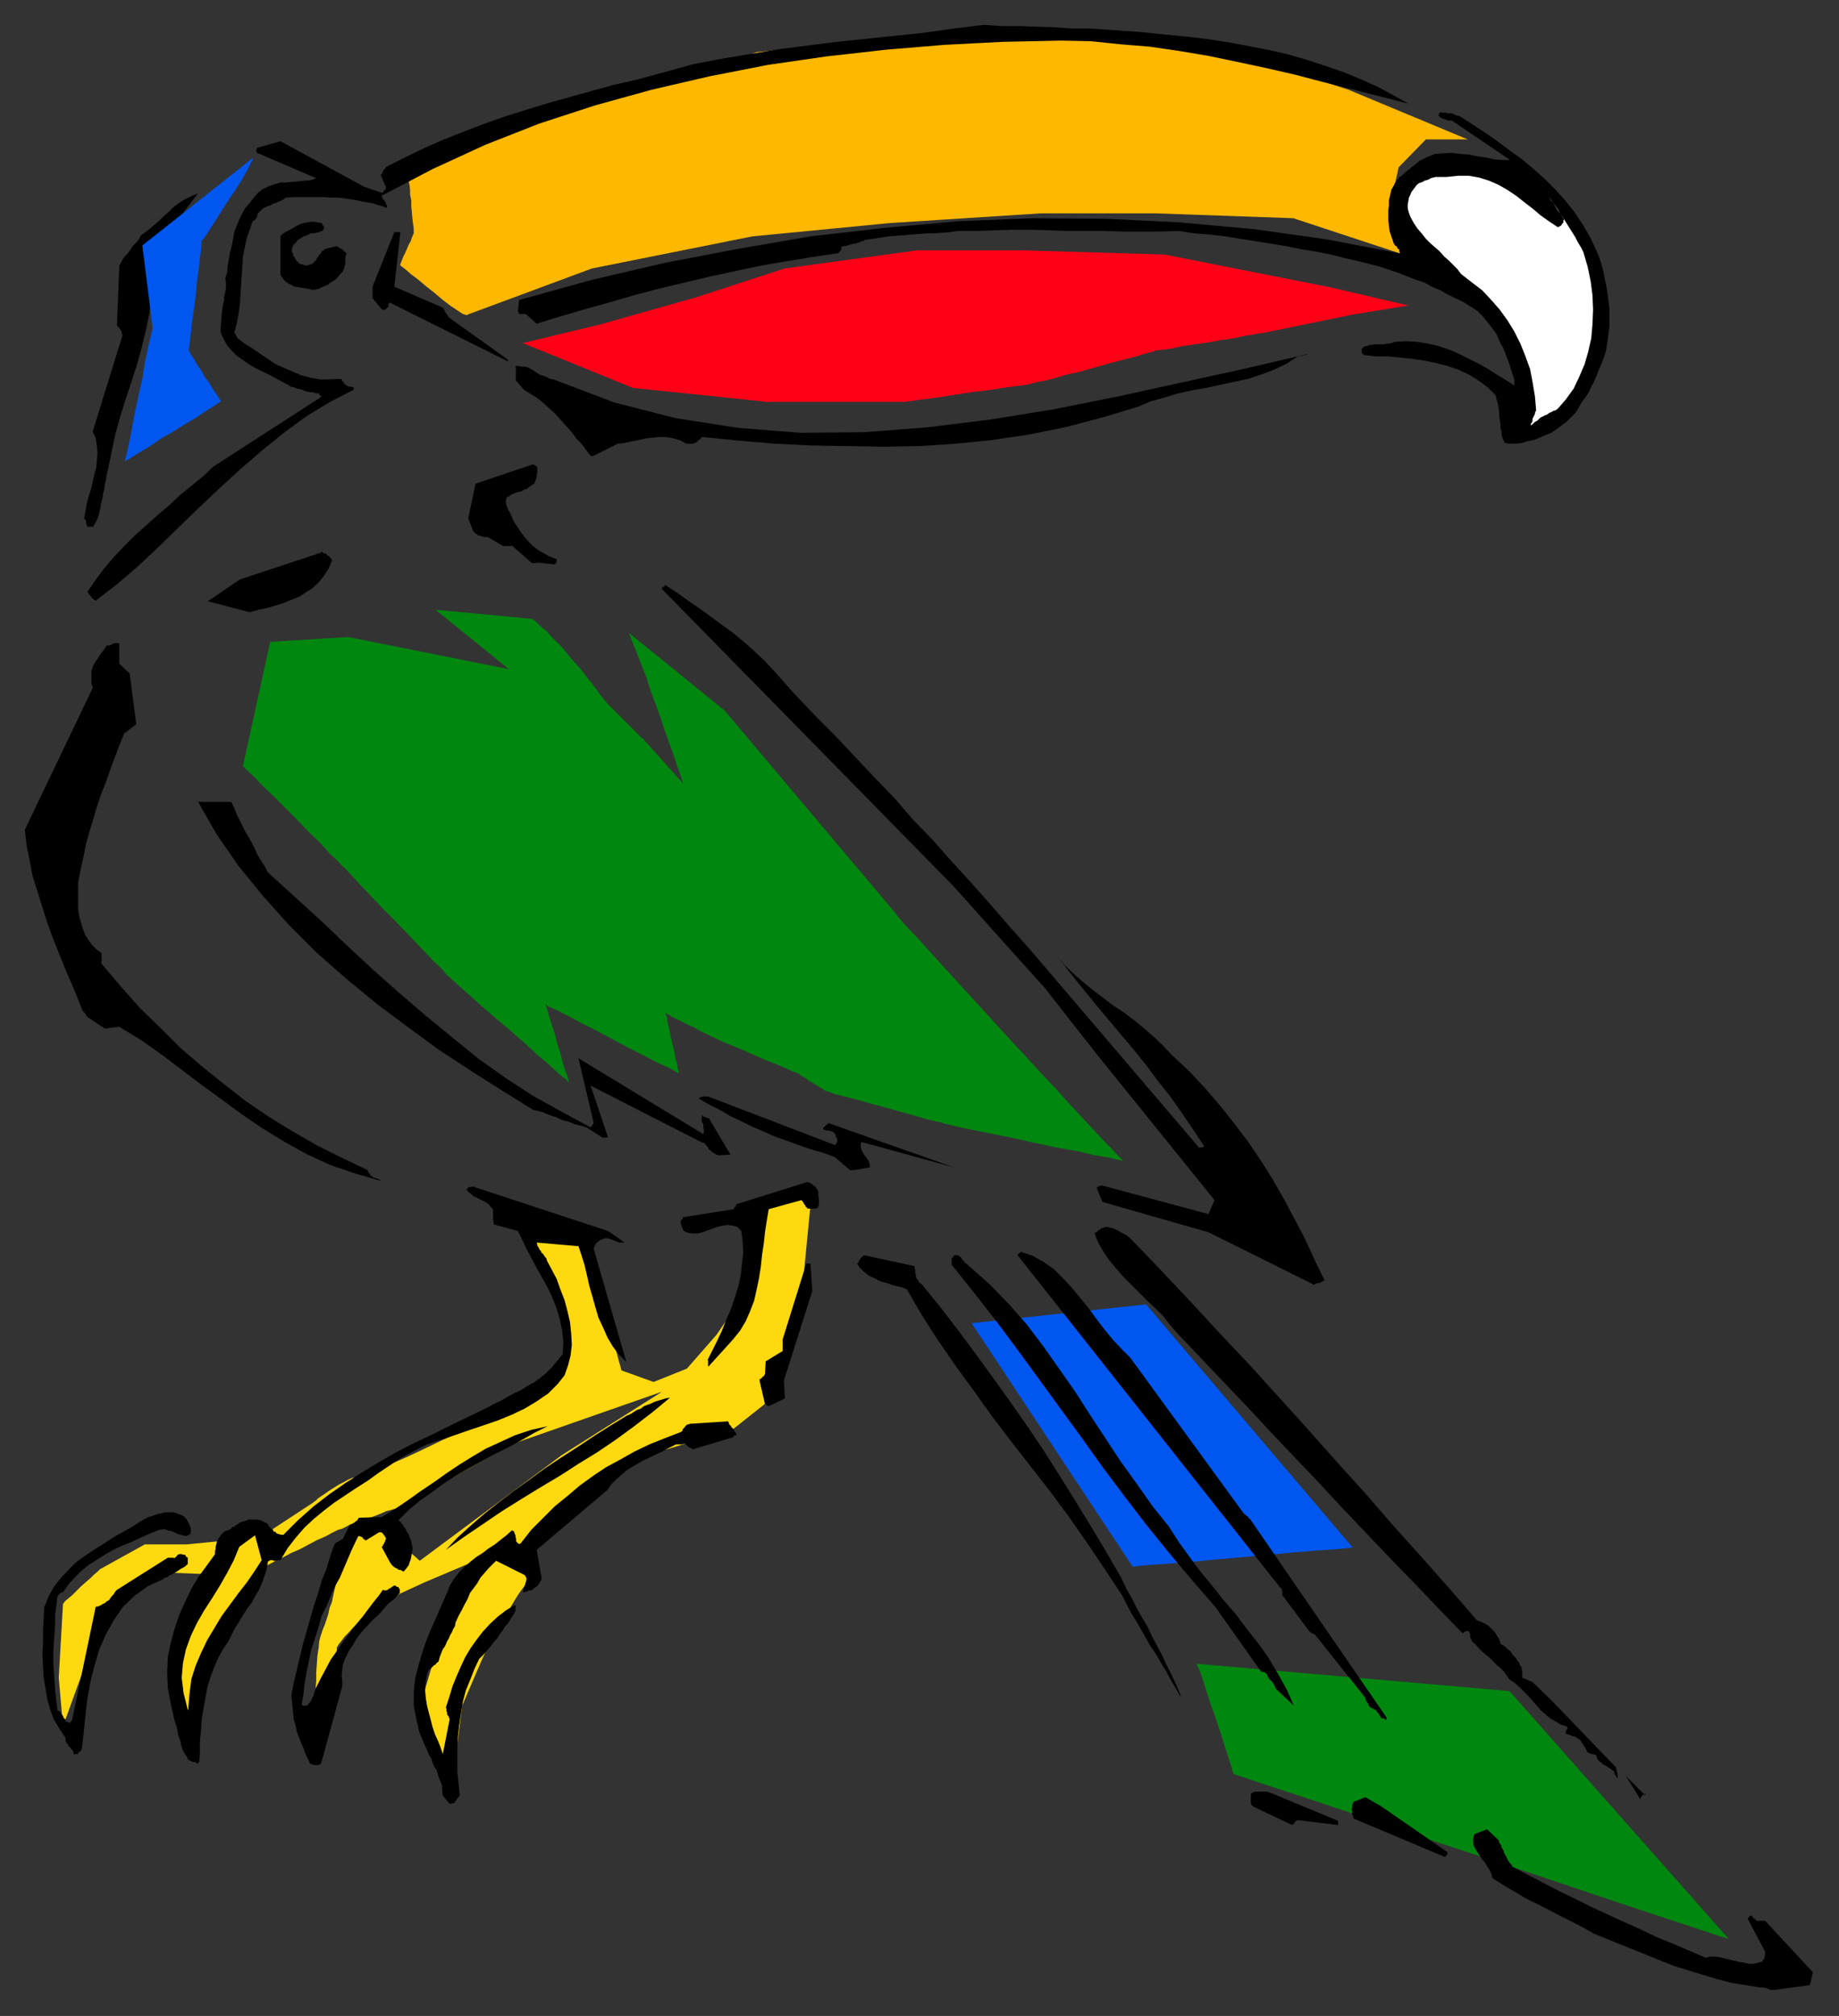 <?xml version="1.0" encoding="UTF-8" standalone="no"?>
<svg
   xmlns:dc="http://purl.org/dc/elements/1.1/"
   xmlns:cc="http://creativecommons.org/ns#"
   xmlns:rdf="http://www.w3.org/1999/02/22-rdf-syntax-ns#"
   xmlns:svg="http://www.w3.org/2000/svg"
   xmlns="http://www.w3.org/2000/svg"
   xmlns:sodipodi="http://sodipodi.sourceforge.net/DTD/sodipodi-0.dtd"
   xmlns:inkscape="http://www.inkscape.org/namespaces/inkscape"
   version="1.0"
   width="129.808mm"
   height="142.215mm"
   id="svg77"
   sodipodi:docname="CCM00824.WMF">
  <rect width="100%" height="100%" fill="#333333" stroke="none"/>
  <sodipodi:namedview
     pagecolor="#ffffff"
     bordercolor="#666666"
     borderopacity="1"
     objecttolerance="10"
     gridtolerance="10"
     guidetolerance="10"
     inkscape:pageopacity="0"
     inkscape:pageshadow="2"
     inkscape:window-width="640"
     inkscape:window-height="480"
     id="namedview79" />
  <defs
     id="defs3">
    <pattern
       id="WMFhbasepattern"
       patternUnits="userSpaceOnUse"
       width="6"
       height="6"
       x="0"
       y="0" />
  </defs>
  <path
     style="fill:#ffd90f;fill-rule:evenodd;fill-opacity:1;stroke:none;"
     d="  M 16.806,460.26   L 15.675,447.331   L 16.806,427.615   L 16.968,427.453   L 17.453,426.807   L 18.261,426.16   L 19.392,425.191   L 20.523,424.059   L 21.654,422.928   L 22.947,421.797   L 24.24,420.666   L 25.048,419.858   L 26.018,419.049   L 26.502,418.565   L 26.664,418.403   L 38.622,411.777   L 49.773,411.777   L 69.488,409.838   L 83.547,400.626   L 83.709,400.465   L 84.194,400.141   L 84.84,399.495   L 85.81,398.849   L 86.779,398.202   L 87.91,397.394   L 89.203,396.586   L 90.496,395.778   L 91.789,395.132   L 92.92,394.485   L 94.051,394   L 95.182,394   L 96.798,393.354   L 99.707,392.223   L 103.585,390.606   L 108.11,388.667   L 112.958,386.405   L 117.968,383.981   L 123.139,381.718   L 127.664,379.456   L 131.865,377.516   L 134.936,375.9   L 137.198,374.931   L 137.845,374.607   L 149.803,364.911   L 151.742,355.053   L 141.4,327.095   L 156.105,330.165   L 165.801,365.396   L 174.366,368.466   L 183.254,364.911   L 191.173,355.861   L 197.475,346.649   L 200.545,330.973   L 202.808,320.792   L 216.544,318.045   L 213.797,346.164   L 204.101,374.284   L 194.728,381.718   L 182.769,384.95   L 164.185,390.606   L 155.621,400.626   L 139.622,411.777   L 140.43,416.141   L 140.592,416.141   L 140.592,416.464   L 140.592,416.949   L 140.753,417.433   L 140.753,418.08   L 140.753,418.726   L 140.753,419.534   L 140.753,420.342   L 140.592,421.15   L 140.43,421.958   L 140.107,422.605   L 139.622,423.251   L 139.137,423.898   L 138.329,425.029   L 137.521,426.322   L 136.552,427.938   L 135.582,429.554   L 134.613,431.332   L 133.643,432.948   L 132.673,434.564   L 131.865,435.857   L 131.381,436.988   L 130.896,437.796   L 130.734,437.958   L 128.795,441.998   L 123.301,454.765   L 122.008,465.269   L 122.008,465.431   L 121.846,465.754   L 121.685,466.401   L 121.361,467.047   L 121.2,467.855   L 120.877,468.663   L 120.553,469.471   L 120.392,470.279   L 120.069,470.926   L 119.907,471.41   L 119.907,471.895   L 119.745,471.895   L 119.745,471.895   L 119.422,471.734   L 119.261,471.572   L 118.776,471.249   L 118.453,470.926   L 117.968,470.602   L 117.483,470.279   L 117.16,469.956   L 116.675,469.633   L 116.513,469.31   L 116.19,469.148   L 116.029,469.148   L 116.029,468.986   L 115.867,468.34   L 115.544,467.37   L 115.221,466.239   L 114.736,464.785   L 114.413,463.33   L 113.928,461.876   L 113.605,460.583   L 113.12,459.451   L 112.797,458.32   L 112.635,457.674   L 112.473,457.512   L 113.12,451.371   L 118.614,432.625   L 125.886,421.958   L 135.582,412.424   L 113.12,421.958   L 100.838,427.615   L 100.838,427.776   L 100.192,428.261   L 99.384,429.069   L 98.091,430.2   L 96.96,431.332   L 95.667,432.625   L 94.213,433.917   L 93.081,435.21   L 91.95,436.342   L 90.981,437.634   L 90.334,438.442   L 89.849,439.25   L 89.849,440.059   L 89.365,441.675   L 89.041,443.614   L 88.557,445.876   L 87.91,448.462   L 87.264,451.048   L 86.779,453.634   L 86.133,456.058   L 85.81,458.159   L 85.325,459.775   L 85.163,460.906   L 85.002,461.229   L 85.002,461.068   L 85.002,460.744   L 84.84,460.26   L 84.84,459.613   L 84.678,458.805   L 84.517,457.997   L 84.355,457.189   L 84.355,456.381   L 84.355,455.735   L 84.194,455.25   L 84.194,454.765   L 84.032,454.765   L 84.194,454.442   L 84.194,453.472   L 84.194,452.018   L 84.194,450.24   L 84.355,448.301   L 84.355,446.038   L 84.517,443.776   L 84.678,441.513   L 85.002,439.412   L 85.163,437.634   L 85.486,436.342   L 85.81,435.372   L 86.133,434.402   L 86.618,433.271   L 87.102,431.817   L 87.587,430.362   L 87.91,428.746   L 88.557,427.13   L 88.88,425.514   L 89.203,424.059   L 89.526,422.766   L 89.849,421.797   L 89.849,421.15   L 89.849,420.989   L 95.667,409.515   L 102.293,407.575   L 111.989,416.141   L 149.803,388.021   L 176.629,371.052   L 136.875,384.95   L 106.333,401.919   L 106.171,401.919   L 105.525,402.242   L 104.393,402.565   L 103.101,402.889   L 101.646,403.535   L 100.03,404.182   L 98.253,404.828   L 96.637,405.313   L 95.021,405.959   L 93.405,406.444   L 92.273,407.091   L 91.304,407.575   L 90.173,407.899   L 88.557,408.707   L 86.779,409.676   L 84.517,410.646   L 82.416,411.777   L 79.992,413.07   L 77.73,414.04   L 75.629,415.171   L 73.851,415.979   L 72.397,416.787   L 71.427,417.272   L 71.104,417.433   L 66.256,423.736   L 55.106,419.696   L 42.178,419.211   L 27.634,431.332   L 23.594,441.513   L 16.806,460.26   L 16.806,460.26  z "
     id="path5" />
  <path
     style="fill:#0057f0;fill-rule:evenodd;fill-opacity:1;stroke:none;"
     d="  M 259.206,352.79   L 305.747,347.78   L 360.852,412.585   L 359.721,412.747   L 356.328,413.07   L 351.48,413.393   L 345.5,413.878   L 338.713,414.524   L 331.441,415.171   L 324.169,415.817   L 317.382,416.464   L 311.241,416.949   L 306.393,417.272   L 303.161,417.595   L 302.192,417.757   L 259.206,352.79   L 259.206,352.79  z "
     id="path7" />
  <path
     style="fill:#00870f;fill-rule:evenodd;fill-opacity:1;stroke:none;"
     d="  M 319.321,443.614   L 402.707,450.886   L 461.206,516.984   L 458.62,516.176   L 451.348,513.752   L 440.521,510.196   L 426.947,505.671   L 411.595,500.5   L 395.112,495.005   L 378.79,489.672   L 363.276,484.339   L 349.702,479.814   L 338.875,476.259   L 331.603,473.835   L 329.179,473.027   L 328.856,472.38   L 328.371,470.602   L 327.563,468.178   L 326.593,465.108   L 325.462,461.552   L 324.169,457.674   L 322.876,454.118   L 321.745,450.563   L 320.776,447.493   L 319.968,445.23   L 319.321,443.937   L 319.321,443.614   L 319.321,443.614  z "
     id="path9" />
  <path
     style="fill:#ffb800;fill-rule:evenodd;fill-opacity:1;stroke:none;"
     d="  M 124.755,83.875   L 157.883,71.592   L 200.707,63.027   L 237.39,59.472   L 277.628,56.886   L 308.332,56.886   L 345.016,58.179   L 374.427,67.875   L 370.71,55.593   L 373.134,44.604   L 380.406,37.17   L 391.556,37.17   L 359.721,23.918   L 340.168,17.615   L 303.323,11.636   L 278.921,9.05   L 249.51,11.636   L 223.977,11.636   L 201.838,13.898   L 181.153,21.332   L 159.014,27.473   L 119.099,38.463   L 118.937,38.786   L 118.291,39.271   L 117.483,40.079   L 116.513,41.048   L 115.221,42.341   L 114.089,43.473   L 112.797,44.604   L 111.827,45.897   L 110.696,46.866   L 109.888,47.674   L 109.403,48.159   L 109.08,48.321   L 109.08,48.644   L 109.241,49.29   L 109.403,50.583   L 109.403,51.876   L 109.726,53.492   L 109.726,55.108   L 109.888,56.724   L 110.049,58.502   L 110.211,59.795   L 110.373,60.926   L 110.373,61.573   L 110.373,61.896   L 110.373,62.219   L 110.211,62.542   L 109.888,63.35   L 109.565,64.32   L 109.08,65.128   L 108.595,66.259   L 108.11,67.391   L 107.625,68.36   L 107.302,69.168   L 106.979,69.976   L 106.817,70.461   L 106.656,70.461   L 106.979,70.946   L 108.11,71.754   L 109.565,73.047   L 111.504,74.501   L 113.605,76.279   L 115.867,78.057   L 117.968,79.834   L 120.069,81.45   L 122.008,82.743   L 123.462,83.713   L 124.593,84.036   L 124.755,83.875   L 124.755,83.875  z "
     id="path11" />
  <path
     style="fill:#000000;fill-rule:evenodd;fill-opacity:1;stroke:none;"
     d="  M 473.487,530.559   L 482.86,529.266   L 483.668,525.872   L 470.902,512.136   L 470.74,512.136   L 470.579,512.136   L 470.417,512.136   L 470.255,512.136   L 470.094,512.136   L 469.932,512.136   L 469.609,512.136   L 469.609,512.136   L 469.286,512.136   L 468.963,512.136   L 468.801,512.136   L 468.639,512.136   L 468.478,511.974   L 468.316,511.812   L 468.316,511.812   L 468.155,511.651   L 468.155,511.489   L 467.993,511.489   L 467.831,511.489   L 467.67,511.328   L 467.508,511.004   L 467.347,510.843   L 467.185,510.843   L 466.862,510.681   L 466.862,510.681   L 466.862,510.843   L 466.862,510.843   L 466.7,510.843   L 466.7,511.004   L 466.7,511.166   L 466.539,511.166   L 466.539,511.328   L 466.377,511.328   L 466.215,511.489   L 466.215,511.489   L 466.215,511.489   L 470.902,520.378   L 470.902,520.378   L 470.902,520.701   L 470.902,521.024   L 470.902,521.186   L 470.902,521.347   L 470.74,521.671   L 470.74,521.832   L 470.74,522.155   L 470.579,522.317   L 470.417,522.479   L 470.255,522.64   L 470.255,522.963   L 469.124,523.287   L 467.831,523.61   L 466.7,523.61   L 465.407,523.287   L 464.115,523.125   L 462.822,522.802   L 461.367,522.479   L 460.075,522.155   L 458.782,521.832   L 457.489,521.671   L 456.196,521.671   L 455.065,521.994   L 450.54,520.054   L 446.015,518.115   L 441.652,516.337   L 437.289,514.237   L 432.926,512.297   L 428.724,510.358   L 424.523,508.419   L 420.321,506.318   L 416.281,504.379   L 412.241,502.278   L 408.201,500.177   L 404.161,498.076   L 403.515,497.753   L 403.192,497.106   L 402.707,496.621   L 402.384,496.137   L 402.06,495.49   L 401.737,494.844   L 401.252,494.036   L 401.091,493.389   L 400.606,492.581   L 400.444,491.935   L 399.96,491.288   L 399.798,490.642   L 396.728,487.733   L 393.334,489.026   L 393.011,490.157   L 393.011,491.127   L 393.172,492.096   L 393.657,493.066   L 394.142,493.874   L 394.788,494.844   L 395.435,495.813   L 396.081,496.46   L 396.728,497.591   L 397.374,498.561   L 397.859,499.53   L 398.182,500.823   L 400.283,502.116   L 402.384,503.409   L 404.646,504.702   L 406.747,505.995   L 409.009,507.126   L 411.272,508.257   L 413.534,509.388   L 415.958,510.681   L 418.22,511.812   L 420.483,512.944   L 422.907,514.237   L 425.169,515.529   L 428.724,516.984   L 432.28,518.438   L 435.996,519.893   L 439.551,521.347   L 443.107,522.802   L 446.823,524.256   L 450.54,525.388   L 454.257,526.519   L 457.974,527.65   L 461.691,528.62   L 465.569,529.266   L 469.609,529.913   L 469.771,529.913   L 470.255,529.913   L 470.579,529.913   L 470.902,530.074   L 471.225,530.074   L 471.71,530.236   L 471.871,530.397   L 472.356,530.559   L 472.518,530.559   L 472.841,530.559   L 473.003,530.559   L 473.487,530.559   L 473.487,530.559  z "
     id="path13" />
  <path
     style="fill:#000000;fill-rule:evenodd;fill-opacity:1;stroke:none;"
     d="  M 386.224,494.52   L 386.224,494.359   L 386.062,494.359   L 386.062,494.359   L 386.062,494.359   L 386.224,494.359   L 386.062,494.197   L 386.224,494.036   L 386.062,494.036   L 386.062,493.874   L 386.224,493.874   L 386.062,493.874   L 386.224,493.874   L 368.448,481.592   L 364.246,479.168   L 361.014,480.461   L 361.014,480.784   L 360.852,480.945   L 360.691,481.43   L 360.691,481.592   L 360.691,482.077   L 360.529,482.4   L 360.691,482.723   L 360.691,483.046   L 360.691,483.531   L 360.852,484.016   L 361.014,484.339   L 361.014,484.824   L 385.577,495.167   L 385.577,495.167   L 385.577,495.167   L 385.577,495.167   L 385.577,495.005   L 385.577,495.005   L 385.739,494.844   L 385.9,494.682   L 385.9,494.682   L 386.062,494.52   L 386.062,494.52   L 386.062,494.52   L 386.224,494.52   L 386.224,494.52  z "
     id="path15" />
  <path
     style="fill:#000000;fill-rule:evenodd;fill-opacity:1;stroke:none;"
     d="  M 356.974,486.602   L 356.974,486.44   L 356.974,486.44   L 356.974,486.278   L 356.974,486.278   L 356.974,486.117   L 356.974,486.117   L 356.974,485.955   L 356.974,485.794   L 356.974,485.632   L 356.974,485.47   L 356.974,485.47   L 356.974,485.47   L 338.228,477.713   L 335.158,477.713   L 334.673,477.713   L 334.35,477.875   L 334.027,478.036   L 333.704,478.36   L 333.704,478.683   L 333.704,479.006   L 333.704,479.491   L 333.704,479.976   L 333.704,480.299   L 333.704,480.784   L 333.865,481.269   L 334.188,481.592   L 344.692,486.602   L 344.692,486.44   L 344.854,486.44   L 345.177,486.278   L 345.339,486.278   L 345.339,486.117   L 345.339,485.955   L 345.5,485.794   L 345.662,485.632   L 345.824,485.47   L 345.985,485.47   L 346.147,485.309   L 346.47,485.309   L 356.974,486.602   L 356.974,486.602  z "
     id="path17" />
  <path
     style="fill:#000000;fill-rule:evenodd;fill-opacity:1;stroke:none;"
     d="  M 120.553,480.945   L 120.715,480.784   L 121.038,480.784   L 121.361,480.622   L 121.361,480.299   L 121.523,480.137   L 121.685,480.137   L 121.846,479.814   L 122.008,479.491   L 122.169,479.329   L 122.331,479.168   L 122.493,478.844   L 122.654,478.683   L 122.331,475.451   L 122.008,472.542   L 122.008,469.31   L 122.008,466.239   L 122.169,463.007   L 122.493,460.098   L 122.977,456.866   L 123.462,453.795   L 124.27,450.725   L 125.401,447.977   L 126.533,445.068   L 127.825,442.321   L 128.957,441.19   L 130.088,439.897   L 130.896,438.927   L 131.704,437.796   L 132.673,436.826   L 133.32,435.695   L 134.128,434.725   L 134.774,433.594   L 135.582,432.786   L 136.229,431.655   L 136.875,430.685   L 137.521,429.554   L 137.521,429.554   L 137.521,429.392   L 137.521,429.231   L 137.521,429.069   L 137.521,428.908   L 137.521,428.746   L 137.521,428.584   L 137.521,428.423   L 137.521,428.261   L 137.521,428.261   L 137.521,428.1   L 137.36,427.938   L 134.936,429.392   L 132.835,431.008   L 130.734,432.948   L 128.795,435.049   L 127.179,437.15   L 125.563,439.412   L 124.109,441.836   L 122.977,444.26   L 121.846,446.846   L 120.715,449.593   L 119.907,452.341   L 118.937,455.25   L 119.099,455.573   L 119.099,456.058   L 119.099,456.219   L 119.261,456.543   L 119.261,456.866   L 119.261,457.027   L 119.422,457.351   L 119.584,457.512   L 119.745,457.674   L 119.745,457.997   L 119.907,458.159   L 119.907,458.643   L 118.129,467.693   L 117.483,465.754   L 116.837,464.138   L 116.029,462.36   L 115.382,460.421   L 114.897,458.482   L 114.413,456.704   L 113.928,454.765   L 113.605,452.826   L 113.443,451.048   L 113.443,449.27   L 113.766,447.331   L 114.089,445.876   L 114.413,445.23   L 114.897,444.907   L 115.221,444.584   L 115.544,444.26   L 115.867,443.937   L 116.029,443.937   L 116.352,443.614   L 116.513,443.291   L 116.675,443.291   L 116.998,442.967   L 117.16,442.483   L 117.16,442.321   L 117.483,441.351   L 117.806,440.543   L 118.129,439.735   L 118.614,439.089   L 118.937,438.442   L 119.261,437.634   L 119.745,436.826   L 120.069,436.018   L 120.553,435.21   L 120.877,434.402   L 121.361,433.594   L 121.523,432.625   L 122.331,430.847   L 123.139,429.392   L 123.947,427.776   L 124.755,426.322   L 125.401,424.706   L 126.371,423.413   L 127.341,422.12   L 128.149,420.666   L 129.28,419.373   L 130.249,418.241   L 131.381,417.11   L 132.35,416.141   L 139.784,419.858   L 139.784,419.858   L 139.945,420.019   L 139.945,420.019   L 140.107,420.019   L 140.107,420.181   L 140.269,420.342   L 140.269,420.504   L 140.43,420.666   L 140.43,420.666   L 140.43,420.827   L 140.43,420.989   L 140.43,421.312   L 139.461,424.544   L 140.107,424.383   L 140.592,424.383   L 141.077,424.059   L 141.723,424.059   L 142.208,423.736   L 142.531,423.413   L 143.016,423.09   L 143.501,422.766   L 143.824,422.12   L 144.147,421.635   L 144.47,421.15   L 144.47,420.666   L 143.177,413.232   L 162.085,397.232   L 163.054,395.778   L 164.347,394.485   L 165.64,393.354   L 166.933,392.223   L 168.387,391.253   L 169.841,390.445   L 171.457,389.475   L 173.235,388.667   L 174.851,387.859   L 176.629,387.051   L 178.406,386.081   L 180.022,385.273   L 180.345,385.112   L 180.669,385.112   L 180.83,385.112   L 181.153,385.112   L 181.315,385.112   L 181.477,385.112   L 181.638,385.112   L 181.8,385.112   L 182.123,385.112   L 182.123,385.112   L 182.285,384.95   L 182.446,384.95   L 182.769,384.95   L 182.769,385.112   L 182.931,385.112   L 183.093,385.273   L 183.416,385.435   L 183.416,385.597   L 183.577,385.758   L 183.901,385.92   L 184.224,385.92   L 184.224,386.081   L 184.547,386.243   L 184.87,386.405   L 195.697,383.173   L 195.697,383.011   L 195.697,382.849   L 195.859,382.849   L 196.021,382.688   L 196.182,382.688   L 196.182,382.688   L 196.344,382.688   L 196.505,382.526   L 196.505,382.526   L 196.505,382.364   L 196.344,382.203   L 196.182,381.88   L 196.021,381.718   L 195.859,381.395   L 195.697,381.072   L 195.697,381.072   L 195.374,380.748   L 195.213,380.587   L 195.051,380.425   L 195.051,380.264   L 194.728,379.94   L 194.566,379.779   L 194.405,379.294   L 194.243,378.971   L 184.062,379.617   L 183.739,379.779   L 183.416,379.779   L 183.254,379.94   L 182.931,380.102   L 182.769,380.425   L 182.769,380.425   L 182.446,380.748   L 182.285,380.91   L 182.123,381.072   L 182.123,381.395   L 181.8,381.718   L 181.477,381.88   L 177.275,383.496   L 173.235,385.112   L 169.195,387.051   L 165.478,389.152   L 161.6,391.253   L 158.206,393.515   L 154.651,396.101   L 151.419,398.849   L 148.025,401.596   L 144.955,404.666   L 141.723,407.899   L 138.814,411.616   L 138.329,411.616   L 138.168,411.454   L 137.845,411.131   L 137.683,410.969   L 137.683,410.484   L 137.683,410.161   L 137.521,409.838   L 137.521,409.353   L 137.36,409.03   L 137.198,408.545   L 137.037,408.222   L 136.552,408.06   L 135.097,409.353   L 133.643,410.484   L 132.027,411.777   L 130.249,412.908   L 128.795,414.04   L 127.017,415.171   L 125.401,416.464   L 123.947,417.757   L 122.493,419.211   L 121.2,420.827   L 120.069,422.605   L 119.261,424.706   L 117.806,427.938   L 116.352,431.332   L 114.897,434.564   L 113.605,437.796   L 112.473,441.19   L 111.504,444.584   L 110.696,447.816   L 110.373,451.209   L 110.373,454.603   L 111.019,458.159   L 111.827,461.714   L 113.443,465.593   L 113.928,466.562   L 114.413,467.855   L 115.059,468.825   L 115.382,469.956   L 115.867,471.087   L 116.513,472.057   L 116.837,473.188   L 117.16,474.158   L 117.645,475.289   L 117.968,476.259   L 117.968,477.39   L 118.129,478.683   L 119.907,480.945   L 119.907,480.945   L 119.907,480.784   L 119.907,480.945   L 120.069,480.784   L 120.069,480.945   L 120.23,480.945   L 120.392,480.945   L 120.392,480.945   L 120.553,480.784   L 120.553,480.945   L 120.553,480.784   L 120.553,480.945   L 120.553,480.945  z "
     id="path19" />
  <path
     style="fill:#000000;fill-rule:evenodd;fill-opacity:1;stroke:none;"
     d="  M 437.774,479.329   L 437.612,479.329   L 437.612,479.329   L 437.774,479.168   L 437.935,479.006   L 438.097,478.683   L 438.259,478.683   L 438.42,478.521   L 438.582,478.36   L 438.743,478.198   L 438.905,478.198   L 438.905,478.36   L 438.905,478.683   L 433.734,473.511   L 437.774,479.976   L 437.774,479.814   L 437.612,479.814   L 437.612,479.814   L 437.612,479.652   L 437.774,479.652   L 437.612,479.491   L 437.774,479.329   L 437.612,479.329   L 437.612,479.329   L 437.774,479.329   L 437.612,479.329   L 437.774,479.329   L 437.774,479.329  z "
     id="path21" />
  <path
     style="fill:#000000;fill-rule:evenodd;fill-opacity:1;stroke:none;"
     d="  M 431.633,473.673   L 431.472,473.35   L 431.472,473.188   L 431.472,473.027   L 431.472,472.865   L 431.472,472.703   L 431.472,472.542   L 431.31,472.38   L 431.31,472.219   L 431.31,471.895   L 431.31,471.895   L 431.148,471.572   L 431.148,471.249   L 414.18,453.634   L 408.848,448.462   L 406.1,447.331   L 406.1,447.008   L 406.1,446.684   L 406.1,446.684   L 406.1,446.361   L 406.1,446.2   L 406.1,445.876   L 406.1,445.876   L 406.1,445.553   L 406.1,445.23   L 405.939,445.23   L 405.939,444.907   L 405.939,444.584   L 405.454,443.937   L 405.292,443.291   L 404.808,442.806   L 404.484,442.159   L 404,441.675   L 403.515,441.19   L 403.192,440.543   L 402.707,440.059   L 402.06,439.574   L 401.576,439.089   L 400.929,438.604   L 400.444,438.442   L 400.121,437.634   L 399.96,436.988   L 399.475,436.342   L 399.152,435.695   L 398.667,435.049   L 398.182,434.564   L 397.536,433.917   L 397.051,433.433   L 396.243,432.948   L 395.596,432.625   L 394.788,432.301   L 393.98,431.978   L 386.708,423.575   L 379.275,415.171   L 371.841,406.929   L 364.408,398.364   L 356.812,389.96   L 349.056,381.233   L 341.299,372.668   L 333.542,364.103   L 325.462,355.538   L 317.544,346.972   L 309.464,338.407   L 301.384,330.003   L 300.737,329.519   L 300.252,329.195   L 299.606,328.872   L 298.96,328.549   L 298.313,328.064   L 297.828,327.903   L 297.182,327.579   L 296.536,327.418   L 295.889,327.256   L 295.243,327.095   L 294.596,327.256   L 294.112,327.418   L 293.627,327.579   L 293.465,327.903   L 293.304,327.903   L 292.98,328.064   L 292.819,328.226   L 292.657,328.387   L 292.657,328.549   L 292.496,328.549   L 292.334,328.549   L 292.172,328.711   L 292.011,328.711   L 292.011,328.872   L 292.98,331.296   L 294.273,333.559   L 295.889,335.983   L 297.667,338.084   L 299.606,340.346   L 301.868,342.609   L 303.969,344.71   L 306.232,346.972   L 308.332,348.912   L 310.433,351.013   L 312.049,353.113   L 313.827,355.214   L 320.129,361.84   L 326.432,368.466   L 332.896,375.254   L 339.198,382.041   L 345.662,388.829   L 352.126,395.616   L 358.267,402.242   L 364.731,409.03   L 371.195,415.817   L 377.497,422.282   L 383.8,428.908   L 390.264,435.534   L 390.264,435.372   L 390.425,435.372   L 390.425,435.372   L 390.425,435.21   L 390.587,435.21   L 390.748,435.049   L 390.91,435.049   L 390.91,435.049   L 391.072,435.049   L 391.072,434.887   L 391.072,434.887   L 391.233,434.887   L 391.395,434.887   L 391.718,434.887   L 391.718,435.049   L 391.88,435.049   L 392.041,435.21   L 392.041,435.372   L 392.203,435.695   L 392.203,435.857   L 392.203,436.018   L 392.203,436.342   L 392.203,436.503   L 392.364,436.826   L 392.849,437.796   L 393.657,438.442   L 394.465,439.412   L 395.435,440.382   L 396.404,441.19   L 397.374,441.998   L 398.344,442.967   L 399.313,443.937   L 400.283,444.745   L 401.252,445.715   L 401.899,446.684   L 402.707,447.816   L 404,448.624   L 405.292,449.755   L 406.585,451.048   L 407.716,452.179   L 408.848,453.472   L 409.979,454.765   L 411.11,456.058   L 412.403,457.189   L 413.534,458.159   L 414.988,458.967   L 416.281,459.775   L 417.897,460.26   L 418.059,460.421   L 418.059,460.583   L 418.22,460.744   L 418.22,460.906   L 418.22,460.906   L 418.059,460.906   L 418.059,461.068   L 417.897,461.229   L 417.897,461.391   L 417.736,461.552   L 417.736,461.714   L 417.736,462.037   L 417.736,462.199   L 417.897,462.36   L 418.22,462.36   L 418.382,462.522   L 418.705,462.522   L 419.028,462.684   L 419.352,462.845   L 419.836,463.007   L 420.16,463.007   L 420.483,463.168   L 420.806,463.492   L 421.129,463.653   L 421.452,463.815   L 421.776,464.138   L 421.776,464.3   L 422.099,464.785   L 422.422,465.108   L 422.422,465.269   L 422.745,465.754   L 422.907,465.916   L 423.068,466.401   L 423.23,466.562   L 423.392,467.047   L 423.715,467.37   L 423.715,467.37   L 423.876,467.37   L 424.038,467.532   L 424.2,467.532   L 424.361,467.532   L 424.523,467.693   L 424.684,467.693   L 425.008,467.693   L 425.169,467.693   L 425.331,467.855   L 425.492,467.855   L 425.816,467.855   L 425.977,468.502   L 426.139,468.986   L 426.462,469.31   L 426.785,469.794   L 427.27,469.956   L 427.593,470.441   L 428.078,470.602   L 428.563,470.926   L 429.048,471.249   L 429.371,471.41   L 430.017,471.895   L 430.502,472.219   L 430.502,472.219   L 430.664,472.38   L 430.664,472.542   L 430.664,472.703   L 430.664,472.865   L 430.825,473.027   L 430.825,473.188   L 430.987,473.35   L 431.148,473.511   L 431.148,473.835   L 431.31,473.996   L 431.472,474.158   L 431.472,473.996   L 431.472,473.996   L 431.472,473.996   L 431.472,473.996   L 431.472,473.996   L 431.472,473.996   L 431.472,473.835   L 431.472,473.835   L 431.472,473.673   L 431.472,473.673   L 431.472,473.673   L 431.633,473.673   L 431.633,473.673  z "
     id="path23" />
  <path
     style="fill:#000000;fill-rule:evenodd;fill-opacity:1;stroke:none;"
     d="  M 53.166,469.794   L 53.328,467.047   L 53.328,464.138   L 53.651,461.229   L 53.813,458.482   L 54.298,455.573   L 54.782,452.826   L 55.267,450.078   L 56.075,447.331   L 57.045,444.745   L 58.176,442.159   L 59.469,439.735   L 60.923,437.634   L 61.893,435.695   L 62.701,434.079   L 63.832,432.301   L 64.802,430.685   L 65.933,428.908   L 67.064,427.453   L 68.034,425.675   L 69.003,424.059   L 69.811,422.282   L 70.458,420.504   L 71.104,418.565   L 71.427,416.625   L 71.427,416.464   L 71.75,416.141   L 71.912,416.141   L 72.074,415.979   L 72.397,415.979   L 72.72,415.979   L 73.043,416.141   L 73.366,416.141   L 73.69,416.141   L 74.174,415.979   L 74.498,415.979   L 74.821,415.979   L 76.76,412.747   L 79.022,409.838   L 81.285,407.252   L 83.709,404.99   L 86.456,402.727   L 89.203,400.626   L 92.112,398.687   L 95.021,396.748   L 98.091,394.808   L 101,392.707   L 103.909,390.768   L 106.817,388.829   L 110.373,386.889   L 113.928,385.112   L 117.806,383.819   L 121.685,382.526   L 125.401,381.233   L 129.28,379.94   L 132.997,378.647   L 136.552,377.193   L 139.945,375.577   L 143.177,373.638   L 146.248,371.537   L 148.833,368.951   L 150.611,366.689   L 151.581,363.941   L 152.227,361.355   L 152.55,358.608   L 152.389,355.538   L 152.065,352.467   L 151.419,349.72   L 150.611,346.649   L 149.48,343.74   L 148.51,340.993   L 147.217,338.569   L 145.925,336.145   L 145.763,335.498   L 145.44,335.175   L 145.117,334.69   L 144.793,334.205   L 144.47,334.044   L 144.309,333.559   L 143.985,333.236   L 143.824,332.912   L 143.662,332.589   L 143.339,332.104   L 143.339,331.781   L 143.177,331.296   L 154.328,332.266   L 155.136,334.69   L 155.944,337.276   L 156.59,340.023   L 157.237,342.932   L 158.045,345.679   L 158.853,348.588   L 159.661,351.336   L 160.953,354.083   L 162.085,356.669   L 163.539,359.093   L 165.155,361.194   L 167.094,363.133   L 158.368,332.912   L 158.529,332.589   L 158.691,332.104   L 158.853,331.943   L 159.014,331.458   L 159.337,331.296   L 159.661,330.973   L 160.145,330.65   L 160.469,330.488   L 160.953,330.327   L 161.438,330.165   L 161.761,330.165   L 162.246,330.165   L 162.731,330.327   L 162.893,330.488   L 163.216,330.488   L 163.701,330.65   L 164.024,330.812   L 164.347,330.973   L 164.832,331.135   L 165.155,331.296   L 165.64,331.296   L 165.963,331.296   L 166.448,331.296   L 166.609,331.296   L 162.246,328.226   L 126.856,316.59   L 126.856,316.428   L 126.533,316.428   L 126.209,316.428   L 126.048,316.428   L 125.886,316.428   L 125.563,316.428   L 125.401,316.428   L 125.24,316.59   L 124.917,316.59   L 124.755,316.752   L 124.755,316.913   L 124.432,317.075   L 124.755,317.56   L 125.24,318.045   L 125.725,318.368   L 126.209,318.853   L 126.856,319.176   L 127.502,319.499   L 128.149,319.822   L 128.795,320.145   L 129.441,320.469   L 129.926,320.792   L 130.411,321.115   L 130.896,321.761   L 131.057,321.923   L 131.381,322.246   L 131.542,322.57   L 131.542,323.054   L 131.542,323.378   L 131.542,323.701   L 131.542,324.347   L 131.542,324.67   L 131.542,325.155   L 131.704,325.64   L 131.704,325.963   L 131.704,326.448   L 138.168,328.226   L 139.299,330.488   L 140.43,332.912   L 141.723,335.337   L 143.177,338.084   L 144.632,340.67   L 146.086,343.255   L 147.379,346.003   L 148.51,348.912   L 149.318,351.659   L 149.965,354.73   L 150.288,357.8   L 150.126,361.032   L 148.672,362.81   L 147.217,364.588   L 145.763,366.042   L 143.985,367.497   L 142.369,368.628   L 140.592,369.597   L 138.814,370.729   L 137.037,371.537   L 135.259,372.506   L 133.643,373.476   L 131.865,374.284   L 130.088,375.254   L 125.078,377.678   L 120.069,380.102   L 115.221,382.526   L 110.373,384.789   L 105.686,387.213   L 101.161,389.798   L 96.637,392.546   L 92.112,395.455   L 87.91,398.364   L 83.709,401.596   L 79.507,405.313   L 75.467,409.353   L 75.467,409.191   L 75.306,409.191   L 75.144,409.191   L 74.982,409.191   L 74.821,409.191   L 74.821,409.191   L 74.498,409.03   L 74.336,409.03   L 74.174,409.03   L 74.174,409.03   L 74.013,408.868   L 73.851,408.868   L 73.69,408.707   L 73.528,408.545   L 73.528,408.383   L 73.205,408.383   L 73.043,408.383   L 72.882,408.06   L 72.882,407.899   L 72.558,407.737   L 72.397,407.575   L 72.074,407.414   L 72.074,407.091   L 71.75,407.091   L 71.427,406.282   L 70.781,405.959   L 70.134,405.636   L 69.488,405.313   L 68.68,405.151   L 67.872,405.151   L 67.064,405.151   L 66.256,405.151   L 65.61,405.474   L 64.802,405.636   L 63.994,405.959   L 63.347,406.444   L 63.024,406.606   L 62.701,406.767   L 62.539,407.091   L 62.054,407.091   L 61.893,407.252   L 61.731,407.575   L 61.408,407.737   L 61.246,407.737   L 61.085,407.899   L 60.762,408.06   L 60.6,408.06   L 60.115,408.222   L 59.792,408.383   L 59.307,408.868   L 58.984,409.191   L 58.661,409.676   L 58.338,410.161   L 58.014,410.646   L 57.853,411.131   L 57.691,411.777   L 57.53,412.424   L 57.53,412.908   L 57.368,413.555   L 57.368,414.363   L 55.267,417.272   L 53.005,420.342   L 51.066,423.575   L 49.45,426.968   L 47.834,430.524   L 46.541,434.402   L 45.571,437.958   L 44.763,441.836   L 44.602,445.876   L 44.763,450.078   L 45.571,454.28   L 46.541,458.643   L 46.864,459.613   L 47.187,460.583   L 47.349,461.552   L 47.51,462.522   L 47.834,463.492   L 48.157,464.3   L 48.318,465.269   L 48.642,466.239   L 48.965,467.047   L 49.45,467.855   L 49.934,468.502   L 50.258,469.31   L 50.581,469.31   L 50.742,469.471   L 50.904,469.471   L 51.066,469.633   L 51.227,469.633   L 51.389,469.794   L 51.712,469.794   L 51.712,469.794   L 52.035,469.794   L 52.358,469.956   L 52.52,470.118   L 52.682,470.279   L 52.843,470.118   L 52.843,470.118   L 52.843,470.118   L 53.005,469.956   L 53.005,469.956   L 53.005,469.956   L 53.005,469.794   L 53.005,469.794   L 53.166,469.794   L 53.166,469.794   L 53.166,469.794   L 53.166,469.794   L 53.166,469.794  z "
     id="path25" />
  <path
     style="fill:#000000;fill-rule:evenodd;fill-opacity:1;stroke:none;"
     d="  M 83.547,470.602   L 83.709,470.602   L 83.87,470.602   L 84.032,470.602   L 84.194,470.602   L 84.355,470.602   L 84.517,470.602   L 84.678,470.602   L 85.002,470.602   L 85.163,470.441   L 85.325,470.441   L 85.486,470.279   L 85.648,470.279   L 91.304,449.593   L 91.304,447.977   L 91.142,446.684   L 91.304,445.23   L 91.465,443.937   L 91.95,442.483   L 92.597,441.19   L 93.243,439.897   L 94.051,438.766   L 94.697,437.634   L 95.505,436.342   L 96.313,435.372   L 97.121,434.402   L 98.091,433.433   L 98.899,432.463   L 99.707,431.655   L 100.677,430.847   L 101.485,430.039   L 102.131,429.231   L 102.939,428.261   L 103.747,427.453   L 104.555,426.807   L 105.363,426.16   L 106.009,425.352   L 106.656,424.706   L 106.656,424.383   L 106.656,424.221   L 106.656,424.059   L 106.656,424.059   L 106.656,423.898   L 106.656,423.736   L 106.494,423.575   L 106.494,423.413   L 106.333,423.413   L 106.333,423.251   L 106.171,423.09   L 105.848,423.09   L 105.525,422.766   L 105.363,422.766   L 105.04,422.766   L 104.878,422.928   L 104.555,423.09   L 104.232,423.413   L 104.07,423.413   L 103.585,423.736   L 103.424,423.898   L 102.939,424.059   L 102.777,424.059   L 102.131,423.898   L 101,425.514   L 99.545,427.291   L 98.091,429.231   L 96.637,431.17   L 94.859,433.271   L 93.243,435.534   L 91.465,437.796   L 89.849,440.22   L 88.234,442.483   L 86.779,445.23   L 85.486,447.654   L 84.194,450.24   L 84.032,450.725   L 83.87,451.209   L 83.709,451.694   L 83.709,452.018   L 83.386,452.502   L 83.224,452.826   L 83.062,453.31   L 82.901,453.634   L 82.578,453.957   L 82.416,454.118   L 82.254,454.442   L 81.77,454.765   L 81.77,454.765   L 81.608,454.765   L 81.446,454.765   L 81.285,454.765   L 81.123,454.765   L 80.962,454.765   L 80.962,454.765   L 80.962,454.765   L 80.8,454.765   L 80.638,454.603   L 80.638,454.603   L 80.477,454.603   L 80.962,451.694   L 81.285,448.785   L 81.77,445.876   L 82.416,442.806   L 83.062,439.735   L 84.032,436.826   L 85.002,433.756   L 85.81,430.847   L 87.102,428.261   L 88.234,425.514   L 89.365,422.928   L 90.657,420.666   L 95.344,409.676   L 95.667,409.515   L 95.99,409.515   L 95.99,409.676   L 96.313,409.676   L 96.475,409.838   L 96.637,409.838   L 96.798,409.999   L 96.798,410.161   L 96.96,410.323   L 97.121,410.484   L 97.445,410.484   L 97.445,410.807   L 101.161,408.545   L 101.485,408.545   L 101.485,408.545   L 101.646,408.545   L 101.969,408.707   L 102.131,408.868   L 102.131,409.03   L 102.293,409.03   L 102.454,409.353   L 102.616,409.515   L 102.777,409.838   L 102.939,409.999   L 102.939,410.323   L 102.939,410.484   L 102.939,410.484   L 102.777,410.646   L 102.777,410.969   L 102.616,411.131   L 102.616,411.131   L 102.454,411.454   L 102.454,411.616   L 102.293,411.777   L 102.131,411.939   L 102.131,412.262   L 101.808,412.424   L 104.07,416.625   L 104.232,416.787   L 104.393,417.11   L 104.555,417.272   L 104.878,417.595   L 105.04,417.757   L 105.363,417.918   L 105.525,418.08   L 106.009,418.241   L 106.333,418.565   L 106.817,418.565   L 107.141,418.726   L 107.625,419.049   L 108.11,418.565   L 108.595,417.918   L 109.08,417.272   L 109.241,416.625   L 109.565,415.817   L 109.726,415.009   L 109.888,414.04   L 110.049,413.232   L 110.049,412.424   L 109.888,411.777   L 109.726,411.131   L 109.565,410.484   L 109.241,409.838   L 109.08,409.191   L 108.757,408.707   L 108.433,408.222   L 108.272,407.737   L 107.949,407.252   L 107.625,406.929   L 107.464,406.444   L 107.141,406.282   L 106.979,405.798   L 106.656,405.636   L 106.333,405.313   L 109.08,402.565   L 111.989,400.141   L 115.221,397.879   L 118.291,395.616   L 121.523,393.515   L 124.917,391.576   L 128.472,389.637   L 132.027,387.698   L 135.582,385.92   L 139.137,383.981   L 142.531,382.041   L 146.086,380.264   L 141.723,381.233   L 137.36,382.688   L 133.481,384.465   L 129.603,386.243   L 126.048,388.344   L 122.654,390.445   L 119.261,392.707   L 115.867,395.132   L 112.473,397.394   L 109.08,399.818   L 105.525,402.242   L 101.808,404.505   L 95.667,404.666   L 95.667,404.828   L 95.505,404.99   L 95.344,405.313   L 95.182,405.474   L 94.859,405.636   L 94.697,405.798   L 94.536,405.959   L 94.213,406.121   L 94.051,406.282   L 93.728,406.444   L 93.405,406.767   L 93.081,407.091   L 91.465,410.323   L 91.304,410.323   L 91.304,410.484   L 90.981,410.484   L 90.819,410.646   L 90.657,410.807   L 90.496,410.807   L 90.334,410.969   L 90.011,411.131   L 89.849,411.131   L 89.688,411.292   L 89.365,411.616   L 89.203,411.777   L 88.072,415.009   L 87.102,418.241   L 85.81,421.474   L 84.84,424.867   L 83.709,428.261   L 82.739,431.655   L 81.77,435.049   L 80.8,438.442   L 79.992,441.836   L 79.184,445.23   L 78.376,448.624   L 77.73,452.018   L 77.891,453.634   L 78.053,455.25   L 78.214,456.866   L 78.376,458.482   L 78.861,460.098   L 79.184,461.714   L 79.669,463.007   L 80.315,464.623   L 80.962,466.077   L 81.446,467.532   L 82.093,468.825   L 82.739,470.279   L 82.901,470.279   L 82.901,470.279   L 82.901,470.279   L 83.062,470.279   L 83.062,470.279   L 83.224,470.441   L 83.224,470.441   L 83.386,470.441   L 83.547,470.441   L 83.547,470.441   L 83.547,470.441   L 83.547,470.602   L 83.547,470.602  z "
     id="path27" />
  <path
     style="fill:#000000;fill-rule:evenodd;fill-opacity:1;stroke:none;"
     d="  M 20.846,467.693   L 20.846,467.532   L 20.846,467.37   L 20.846,467.37   L 21.008,467.209   L 21.008,467.209   L 21.17,467.047   L 21.17,467.047   L 21.331,467.047   L 21.493,466.885   L 21.654,466.724   L 21.654,466.562   L 21.816,466.401   L 22.301,462.199   L 22.786,457.512   L 23.27,453.149   L 24.078,448.624   L 25.21,444.099   L 26.502,439.735   L 28.28,435.695   L 30.381,431.978   L 32.805,428.423   L 35.875,425.514   L 39.43,422.928   L 43.309,421.15   L 43.955,420.666   L 44.602,420.504   L 45.248,420.019   L 45.733,419.858   L 46.218,419.534   L 46.864,419.211   L 47.349,418.888   L 47.834,418.565   L 48.318,418.241   L 48.965,417.918   L 49.45,417.595   L 49.773,417.272   L 49.934,417.272   L 49.934,417.272   L 49.934,417.11   L 49.934,417.11   L 50.096,416.949   L 50.096,416.787   L 50.096,416.625   L 50.096,416.625   L 50.096,416.464   L 50.096,416.141   L 50.096,415.979   L 50.096,415.979   L 50.096,415.656   L 50.096,415.333   L 49.934,415.171   L 49.773,415.171   L 49.611,415.009   L 49.611,414.848   L 49.45,414.686   L 49.288,414.524   L 48.965,414.524   L 48.803,414.524   L 48.48,414.363   L 48.157,414.363   L 47.995,414.363   L 47.834,414.363   L 47.51,414.524   L 47.51,414.524   L 47.349,414.524   L 47.349,414.686   L 47.187,414.848   L 47.026,415.009   L 46.864,415.171   L 46.864,415.171   L 46.702,415.333   L 46.379,415.494   L 46.379,415.333   L 46.218,415.333   L 46.218,415.333   L 46.056,415.333   L 45.894,415.333   L 45.733,415.333   L 45.571,415.333   L 45.571,415.333   L 45.248,415.333   L 45.086,415.333   L 44.925,415.333   L 44.763,415.333   L 31.189,423.898   L 30.866,424.221   L 30.542,424.706   L 30.219,425.191   L 29.734,425.675   L 29.411,426.16   L 29.088,426.645   L 28.442,426.968   L 27.957,427.453   L 27.472,427.615   L 26.987,427.938   L 26.341,428.261   L 25.533,428.423   L 19.23,458.643   L 18.907,458.967   L 18.746,459.29   L 18.261,459.29   L 18.099,459.128   L 17.614,458.967   L 17.453,458.482   L 16.968,457.997   L 16.806,457.512   L 16.322,456.866   L 16.16,456.543   L 15.675,456.219   L 15.352,456.058   L 15.029,453.472   L 14.706,450.725   L 14.544,448.139   L 14.382,445.715   L 14.221,443.129   L 14.221,440.543   L 14.382,437.958   L 14.544,435.534   L 14.706,432.948   L 14.706,430.524   L 15.029,428.1   L 15.352,425.514   L 15.514,425.514   L 15.514,425.352   L 15.675,425.191   L 15.675,425.029   L 15.837,425.029   L 15.998,424.867   L 16.16,424.706   L 16.16,424.706   L 16.322,424.706   L 16.483,424.544   L 16.645,424.544   L 16.806,424.544   L 18.261,422.443   L 19.877,420.666   L 21.654,418.888   L 23.594,417.272   L 25.694,415.979   L 27.957,414.524   L 30.219,413.232   L 32.643,412.1   L 35.067,411.131   L 37.491,409.999   L 40.077,408.868   L 42.501,407.899   L 43.47,407.737   L 44.117,407.737   L 44.763,408.06   L 45.571,408.222   L 46.218,408.383   L 46.864,408.707   L 47.51,409.03   L 48.157,409.191   L 48.803,409.353   L 49.288,409.515   L 49.773,409.515   L 50.258,409.353   L 50.742,409.03   L 50.904,408.707   L 50.904,408.383   L 50.904,408.06   L 50.904,407.737   L 50.904,407.414   L 50.742,407.091   L 50.581,406.606   L 50.419,406.282   L 50.258,405.959   L 50.096,405.636   L 49.934,405.313   L 49.126,404.343   L 48.157,403.858   L 47.187,403.535   L 46.218,403.212   L 45.086,403.212   L 44.117,403.212   L 42.824,403.535   L 41.854,403.697   L 40.723,404.182   L 39.592,404.505   L 38.622,404.99   L 37.491,405.636   L 35.229,407.091   L 32.643,408.545   L 30.058,409.999   L 27.634,411.616   L 25.048,413.232   L 22.624,414.848   L 20.2,416.625   L 18.261,418.565   L 16.16,420.827   L 14.382,423.09   L 12.928,425.675   L 11.797,428.584   L 11.635,431.655   L 11.474,434.725   L 11.474,437.796   L 11.312,441.028   L 11.474,444.099   L 11.635,447.169   L 12.12,450.078   L 12.605,452.987   L 13.413,455.896   L 14.382,458.482   L 15.837,460.906   L 17.453,463.33   L 17.453,463.653   L 17.453,464.138   L 17.614,464.3   L 17.776,464.785   L 18.099,465.108   L 18.261,465.593   L 18.584,465.754   L 18.907,466.239   L 19.23,466.562   L 19.554,466.885   L 19.554,467.209   L 19.715,467.855   L 19.877,467.693   L 19.877,467.693   L 20.038,467.693   L 20.2,467.693   L 20.2,467.693   L 20.362,467.693   L 20.362,467.693   L 20.523,467.693   L 20.685,467.693   L 20.846,467.693   L 20.846,467.693   L 20.846,467.693   L 20.846,467.693  z "
     id="path29" />
  <path
     style="fill:#000000;fill-rule:evenodd;fill-opacity:1;stroke:none;"
     d="  M 369.74,458.643   L 369.74,458.482   L 369.74,458.482   L 369.74,458.482   L 369.74,458.482   L 369.902,458.32   L 369.902,458.32   L 369.902,458.32   L 369.902,458.159   L 369.902,458.159   L 369.902,458.159   L 369.902,458.159   L 370.064,458.159   L 333.704,405.313   L 333.542,404.99   L 333.38,404.99   L 333.219,404.828   L 333.057,404.666   L 333.057,404.505   L 332.896,404.343   L 332.734,404.343   L 332.572,404.182   L 332.411,404.02   L 332.249,403.858   L 332.088,403.697   L 331.926,403.697   L 301.545,362.002   L 299.121,359.578   L 296.859,357.154   L 294.596,354.406   L 292.496,351.659   L 290.395,348.75   L 288.132,346.003   L 285.87,343.255   L 283.608,340.831   L 281.184,338.407   L 278.436,336.468   L 275.528,334.852   L 272.296,333.72   L 272.296,333.72   L 272.296,333.882   L 272.134,333.882   L 272.134,334.044   L 271.972,334.044   L 271.972,334.044   L 271.811,334.205   L 271.811,334.205   L 271.649,334.367   L 271.649,334.367   L 271.488,334.529   L 271.488,334.69   L 341.622,423.413   L 341.622,423.413   L 341.784,423.413   L 341.945,423.575   L 341.945,423.736   L 341.945,423.898   L 341.945,424.059   L 342.107,424.221   L 342.107,424.544   L 342.107,424.706   L 342.107,425.029   L 342.107,425.352   L 342.268,425.514   L 349.379,435.049   L 349.379,435.049   L 349.54,435.049   L 349.54,435.21   L 349.702,435.21   L 349.864,435.372   L 350.025,435.372   L 350.025,435.534   L 350.187,435.534   L 350.348,435.695   L 350.51,435.695   L 350.672,435.695   L 350.833,435.857   L 364.246,452.664   L 364.246,452.826   L 364.246,452.987   L 364.408,453.149   L 364.408,453.472   L 364.408,453.472   L 364.569,453.634   L 364.731,453.957   L 364.892,454.118   L 365.054,454.28   L 365.054,454.603   L 365.216,454.765   L 365.539,455.25   L 365.7,455.25   L 365.862,455.25   L 365.862,455.411   L 366.024,455.411   L 366.185,455.573   L 366.347,455.573   L 366.508,455.573   L 366.508,455.735   L 366.67,455.735   L 366.832,455.896   L 366.993,455.896   L 367.155,456.058   L 367.155,456.219   L 367.155,456.219   L 367.316,456.381   L 367.478,456.543   L 367.64,456.704   L 367.801,456.866   L 367.801,457.027   L 367.963,457.189   L 368.124,457.512   L 368.286,457.674   L 368.448,457.997   L 368.609,458.159   L 368.609,458.159   L 368.609,458.159   L 368.609,458.159   L 368.771,458.159   L 368.932,458.159   L 369.094,458.159   L 369.094,458.159   L 369.256,458.159   L 369.256,458.32   L 369.417,458.32   L 369.579,458.482   L 369.74,458.643   L 369.74,458.643  z "
     id="path31" />
  <path
     style="fill:#ffd90f;fill-rule:evenodd;fill-opacity:1;stroke:none;"
     d="  M 50.258,455.25   L 50.581,451.371   L 51.066,447.654   L 52.197,444.099   L 53.651,440.705   L 55.267,437.311   L 57.206,434.079   L 59.146,430.847   L 61.408,427.776   L 63.67,424.706   L 65.933,421.797   L 68.034,418.726   L 69.811,415.979   L 68.034,409.353   L 63.832,412.424   L 62.378,415.979   L 60.6,419.373   L 58.661,422.766   L 56.56,426.16   L 54.459,429.392   L 52.52,432.786   L 50.904,436.18   L 49.611,439.735   L 48.803,443.452   L 48.48,447.331   L 48.965,451.371   L 50.096,455.896   L 50.258,455.735   L 50.258,455.735   L 50.258,455.735   L 50.258,455.573   L 50.258,455.573   L 50.258,455.573   L 50.258,455.411   L 50.258,455.411   L 50.258,455.25   L 50.258,455.25   L 50.258,455.25   L 50.258,455.25   L 50.258,455.25  z "
     id="path33" />
  <path
     style="fill:#000000;fill-rule:evenodd;fill-opacity:1;stroke:none;"
     d="  M 345.177,454.765   L 343.238,450.401   L 340.814,446.038   L 338.39,441.998   L 335.643,438.119   L 332.572,434.241   L 329.664,430.362   L 326.432,426.645   L 323.361,422.766   L 320.291,419.049   L 317.382,415.171   L 314.473,411.131   L 311.888,407.091   L 307.363,401.434   L 303.161,395.455   L 298.96,389.637   L 294.92,383.496   L 290.88,377.355   L 286.84,371.052   L 282.638,365.072   L 278.436,359.093   L 273.912,353.113   L 269.064,347.619   L 264.054,342.447   L 258.56,337.599   L 258.237,337.276   L 257.913,336.953   L 257.59,336.791   L 257.267,336.468   L 257.105,336.145   L 256.782,335.983   L 256.621,335.66   L 256.459,335.337   L 256.297,335.175   L 255.974,335.013   L 255.813,334.852   L 255.651,334.69   L 255.328,334.69   L 255.166,334.69   L 255.166,334.69   L 254.843,334.69   L 254.681,334.69   L 254.52,334.69   L 254.52,334.69   L 254.52,334.852   L 254.358,334.852   L 254.358,335.013   L 254.197,335.175   L 254.197,335.337   L 254.035,335.337   L 253.873,335.66   L 253.873,335.821   L 253.873,335.983   L 253.873,336.145   L 253.873,336.306   L 253.873,336.468   L 253.873,336.791   L 253.873,336.791   L 253.873,337.114   L 254.035,337.437   L 254.197,337.599   L 260.014,344.871   L 265.832,352.305   L 271.488,359.901   L 277.144,367.658   L 282.8,375.415   L 288.456,383.173   L 294.112,391.091   L 299.929,398.849   L 305.747,406.444   L 311.888,414.04   L 318.028,421.312   L 324.331,428.584   L 336.451,445.715   L 336.451,445.715   L 336.612,445.715   L 336.774,445.715   L 336.936,445.715   L 337.097,445.876   L 337.097,445.876   L 337.097,445.876   L 337.259,445.876   L 337.42,445.876   L 337.582,446.038   L 337.744,446.2   L 338.067,446.361   L 338.067,446.684   L 338.228,447.008   L 338.39,447.331   L 338.552,447.493   L 338.875,447.977   L 339.198,448.139   L 339.36,448.462   L 339.521,448.624   L 339.844,449.109   L 340.006,449.432   L 340.168,449.755   L 340.329,450.24   L 345.177,454.765   L 345.177,454.765  z "
     id="path35" />
  <path
     style="fill:#000000;fill-rule:evenodd;fill-opacity:1;stroke:none;"
     d="  M 314.958,452.018   L 313.827,449.27   L 312.534,446.523   L 311.241,443.937   L 309.948,441.19   L 308.656,438.766   L 307.363,436.342   L 306.07,433.594   L 304.616,431.17   L 303.161,428.584   L 301.868,425.999   L 300.414,423.413   L 299.121,420.666   L 295.081,413.716   L 291.041,406.929   L 286.84,400.141   L 282.638,393.354   L 278.436,386.728   L 274.073,380.264   L 269.548,373.799   L 265.024,367.497   L 260.337,361.032   L 255.651,354.73   L 250.803,348.427   L 245.793,342.286   L 245.47,342.124   L 245.147,341.801   L 244.985,341.478   L 244.824,341.154   L 244.501,340.831   L 244.339,340.346   L 244.339,340.023   L 244.177,339.538   L 244.177,339.054   L 244.177,338.569   L 244.016,338.084   L 244.016,337.599   L 230.603,334.69   L 230.603,334.69   L 230.28,334.852   L 230.118,335.013   L 229.957,335.175   L 229.795,335.337   L 229.633,335.498   L 229.472,335.66   L 229.31,335.983   L 229.149,335.983   L 229.149,336.306   L 228.987,336.629   L 228.664,336.953   L 229.472,338.084   L 230.28,338.892   L 231.249,339.7   L 232.219,340.346   L 233.35,340.831   L 234.481,341.478   L 235.451,341.801   L 236.744,342.124   L 238.037,342.609   L 239.329,342.932   L 240.622,343.255   L 241.915,343.74   L 245.955,350.689   L 250.318,357.477   L 255.005,364.264   L 259.853,370.89   L 264.7,377.678   L 269.872,384.465   L 275.043,391.091   L 280.214,397.717   L 285.224,404.505   L 290.072,411.454   L 294.758,418.403   L 299.444,425.514   L 300.576,427.776   L 301.868,430.2   L 303.161,432.301   L 304.454,434.564   L 305.747,436.826   L 307.04,439.089   L 308.494,441.19   L 309.787,443.452   L 311.08,445.553   L 312.372,447.977   L 313.665,450.078   L 314.958,452.502   L 314.958,452.341   L 314.796,452.341   L 314.796,452.341   L 314.796,452.341   L 314.958,452.179   L 314.796,452.179   L 314.958,452.179   L 314.796,452.018   L 314.796,452.018   L 314.958,452.018   L 314.796,452.018   L 314.958,452.018   L 314.958,452.018  z "
     id="path37" />
  <path
     style="fill:#000000;fill-rule:evenodd;fill-opacity:1;stroke:none;"
     d="  M 118.937,413.232   L 123.947,409.676   L 128.957,406.282   L 133.966,402.889   L 139.137,399.657   L 144.147,396.586   L 149.318,393.515   L 154.328,390.283   L 159.337,387.213   L 164.347,383.819   L 169.195,380.264   L 174.043,376.547   L 178.729,372.668   L 177.598,372.83   L 176.629,373.153   L 175.497,373.476   L 174.528,373.799   L 173.558,374.284   L 172.589,374.607   L 171.781,374.931   L 170.973,375.577   L 170.003,375.9   L 169.195,376.385   L 168.225,377.031   L 167.094,377.516   L 162.893,380.102   L 158.529,382.849   L 154.166,385.758   L 149.641,388.667   L 145.278,391.576   L 141.077,394.647   L 137.037,397.556   L 132.997,400.626   L 129.118,403.697   L 125.401,406.929   L 122.008,409.999   L 118.937,413.232   L 118.937,413.232  z "
     id="path39" />
  <path
     style="fill:#000000;fill-rule:evenodd;fill-opacity:1;stroke:none;"
     d="  M 205.07,374.931   L 209.433,372.83   L 209.11,368.143   L 216.705,344.225   L 216.221,336.953   L 216.221,336.953   L 216.059,336.791   L 216.059,336.953   L 215.897,336.791   L 215.897,336.953   L 215.736,336.953   L 215.736,336.953   L 215.574,336.953   L 215.574,336.791   L 215.413,336.953   L 215.251,336.791   L 215.089,336.953   L 208.787,357.154   L 208.787,360.224   L 204.262,362.972   L 204.101,366.042   L 204.101,366.042   L 204.101,366.365   L 203.939,366.527   L 203.939,366.689   L 203.777,366.85   L 203.616,367.012   L 203.293,367.173   L 203.293,367.335   L 203.131,367.497   L 202.808,367.658   L 202.646,367.82   L 202.646,368.143   L 204.101,374.446   L 204.262,374.446   L 204.262,374.446   L 204.424,374.446   L 204.424,374.607   L 204.585,374.607   L 204.585,374.769   L 204.747,374.769   L 204.909,374.769   L 204.909,374.931   L 205.07,374.931   L 205.07,374.931   L 205.07,374.931   L 205.07,374.931  z "
     id="path41" />
  <path
     style="fill:#000000;fill-rule:evenodd;fill-opacity:1;stroke:none;"
     d="  M 189.233,364.103   L 195.536,357.154   L 197.475,354.73   L 198.929,352.305   L 200.061,349.72   L 201.192,346.811   L 201.838,343.902   L 202.485,340.831   L 202.969,337.761   L 203.293,334.69   L 203.777,331.458   L 204.101,328.387   L 204.585,325.317   L 205.07,322.408   L 213.797,319.984   L 213.958,320.145   L 214.12,320.307   L 214.12,320.307   L 214.281,320.63   L 214.443,320.792   L 214.443,320.953   L 214.605,321.115   L 214.766,321.277   L 214.928,321.6   L 214.928,321.761   L 215.251,321.923   L 215.413,322.246   L 215.574,322.246   L 215.736,322.246   L 216.059,322.246   L 216.221,322.246   L 216.221,322.246   L 216.544,322.246   L 216.705,322.246   L 216.867,322.246   L 217.19,322.246   L 217.352,322.246   L 217.675,322.246   L 217.837,322.246   L 218.16,321.923   L 218.321,321.761   L 218.321,321.6   L 218.483,321.277   L 218.483,320.953   L 218.483,320.63   L 218.483,320.307   L 218.483,319.822   L 218.483,319.499   L 218.321,319.014   L 218.321,318.691   L 218.321,318.368   L 218.321,318.045   L 218.321,317.721   L 218.16,317.398   L 217.998,317.075   L 217.675,316.752   L 217.675,316.428   L 217.19,316.267   L 216.867,315.944   L 216.544,315.62   L 216.221,315.459   L 215.897,315.297   L 215.413,315.136   L 196.344,321.115   L 196.344,321.277   L 196.344,321.438   L 196.344,321.6   L 196.344,321.6   L 196.344,321.761   L 196.344,321.761   L 196.182,321.761   L 196.182,321.761   L 196.021,321.761   L 196.021,321.761   L 195.859,322.085   L 195.697,322.408   L 182.446,324.509   L 182.446,324.509   L 182.446,324.509   L 182.446,324.509   L 182.285,324.509   L 182.123,324.67   L 182.123,324.832   L 182.123,324.994   L 181.961,325.155   L 181.8,325.155   L 181.8,325.317   L 181.638,325.478   L 181.477,325.802   L 181.638,325.802   L 181.638,325.963   L 181.638,326.287   L 181.638,326.448   L 181.8,326.61   L 181.8,326.933   L 181.961,327.095   L 181.961,327.256   L 182.123,327.579   L 182.123,327.741   L 182.285,327.903   L 182.446,328.226   L 183.577,328.711   L 184.87,328.872   L 186.163,328.872   L 187.456,328.549   L 188.749,328.064   L 190.041,327.579   L 191.496,327.095   L 192.789,326.771   L 194.081,326.61   L 195.374,326.771   L 196.667,327.095   L 197.798,328.226   L 198.121,330.973   L 198.283,334.044   L 197.96,336.791   L 197.637,339.862   L 196.99,342.932   L 196.021,346.003   L 195.051,348.912   L 193.758,351.821   L 192.627,354.73   L 191.334,357.477   L 190.041,360.063   L 188.749,362.648   L 188.91,362.648   L 188.91,362.81   L 188.91,362.972   L 188.91,363.295   L 188.91,363.456   L 188.91,363.78   L 188.91,363.941   L 188.91,364.103   L 188.91,364.264   L 189.072,364.264   L 189.233,364.264   L 189.233,364.103   L 189.233,364.103  z "
     id="path43" />
  <path
     style="fill:#000000;fill-rule:evenodd;fill-opacity:1;stroke:none;"
     d="  M 351.156,342.286   L 351.318,342.124   L 351.48,342.124   L 351.48,342.124   L 351.803,342.124   L 351.964,342.124   L 352.126,341.962   L 352.288,341.962   L 352.449,341.801   L 352.772,341.801   L 352.772,341.639   L 353.096,341.478   L 353.419,341.478   L 350.672,335.821   L 348.086,330.165   L 345.177,324.67   L 342.43,319.499   L 339.36,314.166   L 336.289,309.318   L 332.896,304.308   L 329.34,299.621   L 325.624,294.935   L 321.584,290.248   L 317.382,285.723   L 312.696,281.359   L 310.272,278.774   L 307.686,276.35   L 305.1,274.087   L 302.515,271.986   L 299.768,269.885   L 297.02,268.108   L 294.273,266.007   L 291.688,264.067   L 289.102,261.967   L 286.516,259.704   L 284.092,257.442   L 281.992,254.856   L 285.224,259.058   L 288.617,263.259   L 292.011,267.461   L 295.404,271.501   L 298.798,275.542   L 302.353,279.743   L 305.747,283.945   L 308.979,288.309   L 312.211,292.349   L 315.281,296.712   L 318.352,301.237   L 321.26,305.601   L 321.099,305.601   L 321.099,305.601   L 321.099,305.762   L 320.937,305.762   L 320.776,305.924   L 320.776,305.924   L 320.614,305.924   L 320.452,305.924   L 320.291,305.924   L 320.129,305.924   L 320.129,305.924   L 319.968,306.086   L 274.72,253.078   L 269.387,247.099   L 264.216,241.119   L 259.045,235.301   L 253.873,229.645   L 248.864,223.989   L 243.531,218.494   L 238.683,212.838   L 233.35,207.343   L 228.017,201.687   L 222.685,196.03   L 217.19,190.536   L 211.534,184.556   L 209.11,181.809   L 206.525,178.9   L 203.939,176.153   L 201.192,173.567   L 198.445,171.143   L 195.536,168.719   L 192.627,166.618   L 189.557,164.355   L 186.648,162.254   L 183.577,160.154   L 180.669,158.053   L 177.437,155.952   L 177.275,156.275   L 177.275,156.275   L 177.275,156.437   L 177.275,156.437   L 177.113,156.437   L 177.113,156.437   L 177.113,156.437   L 177.113,156.437   L 176.952,156.437   L 176.79,156.598   L 176.629,156.76   L 176.467,156.921   L 254.52,236.432   L 269.71,253.401   L 278.598,263.259   L 292.819,281.359   L 324.008,319.984   L 322.392,323.701   L 294.112,316.105   L 293.95,316.105   L 293.788,316.105   L 293.627,316.105   L 293.465,316.105   L 293.465,316.267   L 293.304,316.267   L 293.142,316.267   L 292.98,316.267   L 292.819,316.428   L 292.657,316.59   L 292.657,316.752   L 292.657,316.913   L 294.112,320.469   L 322.392,328.549   L 350.672,342.609   L 350.672,342.447   L 350.672,342.447   L 350.672,342.447   L 350.833,342.447   L 350.833,342.447   L 350.833,342.447   L 350.833,342.286   L 350.833,342.286   L 350.995,342.286   L 350.995,342.286   L 350.995,342.286   L 351.156,342.286   L 351.156,342.286  z "
     id="path45" />
  <path
     style="fill:#000000;fill-rule:evenodd;fill-opacity:1;stroke:none;"
     d="  M 101.485,314.812   L 101.485,314.651   L 101.323,314.489   L 101.161,314.489   L 100.838,314.328   L 100.677,314.166   L 100.192,314.166   L 100.03,314.004   L 99.707,314.004   L 99.384,313.843   L 99.222,313.519   L 99.061,313.519   L 98.737,313.358   L 98.737,313.196   L 98.737,313.035   L 98.576,312.873   L 98.576,312.873   L 98.414,312.873   L 98.414,312.711   L 98.253,312.55   L 98.253,312.388   L 98.091,312.227   L 98.091,312.065   L 98.091,312.065   L 97.929,311.903   L 91.142,308.671   L 84.355,305.277   L 77.891,301.56   L 71.589,297.682   L 65.448,293.48   L 59.63,288.955   L 53.813,284.268   L 48.157,279.42   L 42.824,274.087   L 37.33,268.754   L 32.158,262.936   L 26.987,256.795   L 26.987,256.472   L 27.149,256.149   L 27.149,255.987   L 27.149,255.664   L 26.987,255.502   L 27.149,255.341   L 26.987,255.017   L 27.149,254.856   L 27.149,254.694   L 26.987,254.533   L 27.149,254.371   L 26.987,254.048   L 25.694,253.078   L 24.563,251.947   L 23.594,250.654   L 22.786,249.361   L 22.139,247.745   L 21.654,246.129   L 21.17,244.513   L 20.846,242.574   L 20.846,240.958   L 20.846,239.018   L 20.846,237.241   L 20.846,235.301   L 21.493,231.907   L 22.301,228.352   L 22.947,224.958   L 23.917,221.565   L 24.886,218.332   L 25.856,215.1   L 26.987,211.706   L 28.28,208.474   L 29.411,205.242   L 30.542,202.172   L 31.835,198.778   L 33.128,195.546   L 36.36,193.122   L 34.582,179.546   L 31.835,176.961   L 31.835,172.113   L 31.835,171.951   L 31.835,171.628   L 31.512,171.466   L 31.35,171.466   L 31.027,171.466   L 30.704,171.466   L 30.381,171.466   L 29.896,171.789   L 29.573,171.951   L 29.088,172.113   L 28.765,172.113   L 28.442,172.113   L 27.957,172.921   L 27.472,173.567   L 26.987,174.213   L 26.502,174.86   L 26.018,175.668   L 25.533,176.314   L 25.048,177.122   L 24.725,177.93   L 24.402,178.9   L 24.402,179.708   L 24.402,180.839   L 24.402,181.809   L 24.402,182.132   L 24.402,182.294   L 24.402,182.455   L 24.563,182.617   L 24.563,182.779   L 24.563,182.94   L 24.725,183.102   L 24.725,183.263   L 24.725,183.263   L 24.725,183.425   L 24.725,183.425   L 24.725,183.425   L 6.626,221.241   L 7.11,225.443   L 7.918,229.483   L 8.726,233.685   L 10.019,237.725   L 11.312,241.927   L 12.605,245.967   L 14.059,250.008   L 15.675,254.048   L 17.291,258.088   L 18.907,261.805   L 20.523,265.684   L 21.978,269.401   L 22.301,269.724   L 22.301,269.885   L 22.462,269.885   L 22.624,270.209   L 22.786,270.37   L 22.947,270.532   L 22.947,270.532   L 22.947,270.693   L 23.109,270.855   L 23.109,270.855   L 23.109,270.855   L 23.109,271.017   L 27.957,274.249   L 31.835,273.764   L 37.653,277.319   L 43.147,281.198   L 48.48,285.238   L 53.813,289.278   L 59.146,293.157   L 64.64,297.197   L 70.134,300.914   L 75.952,304.469   L 81.77,307.702   L 88.072,310.611   L 94.697,312.873   L 101.485,314.812   L 101.485,314.812  z "
     id="path47" />
  <path
     style="fill:#000000;fill-rule:evenodd;fill-opacity:1;stroke:none;"
     d="  M 227.371,312.065   L 232.057,311.257   L 232.057,310.611   L 231.896,309.964   L 231.734,309.479   L 231.249,308.833   L 230.926,308.348   L 230.603,308.025   L 230.28,307.378   L 229.957,306.894   L 229.795,306.409   L 229.633,305.762   L 229.633,305.116   L 229.795,304.469   L 254.52,311.257   L 221.069,299.46   L 221.069,299.46   L 220.907,299.46   L 220.907,299.621   L 220.745,299.783   L 220.584,299.783   L 220.422,299.944   L 220.261,300.106   L 220.261,300.268   L 220.099,300.268   L 219.937,300.429   L 219.776,300.591   L 219.614,300.591   L 219.614,300.914   L 219.776,301.237   L 220.099,301.237   L 220.261,301.399   L 220.584,301.399   L 221.069,301.399   L 221.392,301.56   L 221.715,301.56   L 222.038,301.722   L 222.361,301.884   L 222.523,301.884   L 222.685,302.369   L 222.846,302.369   L 222.846,302.53   L 223.008,302.53   L 223.008,302.692   L 223.008,302.853   L 223.008,303.015   L 223.008,303.177   L 223.169,303.338   L 223.169,303.338   L 223.331,303.661   L 223.331,303.823   L 223.331,303.985   L 223.331,303.985   L 223.331,304.146   L 223.331,304.308   L 223.331,304.469   L 223.331,304.631   L 223.169,304.631   L 223.169,304.793   L 223.008,304.793   L 223.008,304.954   L 223.008,305.116   L 222.846,305.277   L 222.685,305.277   L 188.91,292.349   L 188.749,292.349   L 188.587,292.349   L 188.264,292.349   L 188.264,292.349   L 188.102,292.349   L 187.779,292.349   L 187.617,292.349   L 187.456,292.349   L 187.133,292.51   L 186.971,292.51   L 186.809,292.672   L 186.325,292.834   L 189.072,294.45   L 191.981,295.904   L 194.728,297.52   L 197.798,298.975   L 200.707,300.429   L 203.777,301.722   L 206.686,303.015   L 209.918,304.146   L 212.989,305.277   L 216.221,306.409   L 219.614,307.378   L 222.685,308.51   L 226.886,312.065   L 227.048,312.065   L 227.048,311.903   L 227.048,312.065   L 227.209,311.903   L 227.209,312.065   L 227.209,312.065   L 227.209,312.065   L 227.209,312.065   L 227.371,311.903   L 227.371,312.065   L 227.371,311.903   L 227.371,312.065   L 227.371,312.065  z "
     id="path49" />
  <path
     style="fill:#000000;fill-rule:evenodd;fill-opacity:1;stroke:none;"
     d="  M 191.981,308.025   L 194.889,307.863   L 189.233,298.328   L 189.233,298.167   L 189.072,298.167   L 188.91,298.167   L 188.91,298.167   L 188.587,298.005   L 188.425,298.005   L 188.264,297.844   L 188.102,297.844   L 187.941,297.844   L 187.617,297.682   L 187.617,297.52   L 187.294,297.359   L 187.294,297.844   L 187.133,298.328   L 187.133,298.652   L 187.294,299.136   L 187.456,299.46   L 187.617,299.783   L 187.617,300.268   L 187.617,300.591   L 187.779,301.076   L 187.779,301.399   L 187.779,301.884   L 187.617,302.369   L 154.328,282.168   L 158.368,299.298   L 158.368,299.298   L 158.368,299.46   L 158.368,299.621   L 158.206,299.621   L 158.206,299.783   L 158.206,299.783   L 158.045,299.944   L 158.045,300.106   L 157.883,300.268   L 157.721,300.429   L 157.56,300.429   L 157.56,300.591   L 149.803,296.389   L 142.208,292.187   L 134.774,287.339   L 127.502,282.168   L 120.553,276.511   L 113.443,270.693   L 106.494,264.714   L 99.545,258.573   L 92.597,252.108   L 85.81,245.644   L 78.538,239.018   L 71.427,232.554   L 70.619,230.938   L 69.65,229.483   L 68.68,227.867   L 68.034,226.413   L 67.226,224.797   L 66.418,223.342   L 65.61,222.049   L 64.802,220.433   L 63.994,218.817   L 63.186,217.201   L 62.539,215.585   L 61.731,213.807   L 52.843,213.807   L 57.853,222.534   L 63.67,230.938   L 70.134,238.857   L 77.083,246.614   L 84.517,254.048   L 92.435,260.997   L 100.677,267.784   L 108.918,273.926   L 117.321,280.067   L 125.725,285.561   L 134.128,290.894   L 142.208,295.904   L 143.501,296.227   L 144.793,296.551   L 145.925,297.035   L 147.217,297.52   L 148.349,297.844   L 149.641,298.49   L 150.611,298.813   L 151.904,299.136   L 153.035,299.621   L 154.166,299.944   L 155.459,300.268   L 156.429,300.591   L 160.792,303.338   L 160.953,303.338   L 160.953,303.177   L 160.953,303.338   L 161.115,303.177   L 161.277,303.338   L 161.438,303.338   L 161.6,303.338   L 161.6,303.338   L 161.761,303.177   L 162.085,303.338   L 162.246,303.177   L 162.246,303.338   L 157.56,289.44   L 187.294,304.631   L 187.617,304.631   L 188.102,304.954   L 188.264,305.277   L 188.749,305.762   L 188.91,306.086   L 189.233,306.57   L 189.557,306.732   L 190.041,307.217   L 190.365,307.378   L 190.849,307.702   L 191.496,308.025   L 191.981,308.025   L 191.981,308.025  z "
     id="path51" />
  <path
     style="fill:#000000;fill-rule:evenodd;fill-opacity:1;stroke:none;"
     d="  M 66.579,163.224   L 69.003,162.578   L 71.266,162.093   L 73.528,161.446   L 75.629,160.8   L 77.568,159.992   L 79.669,159.184   L 81.446,158.053   L 83.224,156.921   L 84.84,155.467   L 86.294,153.689   L 87.587,151.75   L 88.557,149.487   L 88.557,149.164   L 88.395,149.003   L 88.234,148.841   L 87.91,148.518   L 87.91,148.356   L 87.587,148.195   L 87.264,148.033   L 87.102,147.71   L 86.779,147.548   L 86.456,147.548   L 86.133,147.386   L 85.81,147.063   L 85.648,147.225   L 85.486,147.386   L 85.325,147.548   L 85.163,147.548   L 85.002,147.548   L 84.84,147.548   L 84.517,147.71   L 84.355,147.71   L 84.194,147.871   L 84.032,147.871   L 83.709,148.033   L 83.547,148.033   L 63.994,154.497   L 55.429,160.315   L 66.579,163.224   L 66.579,163.224  z "
     id="path53" />
  <path
     style="fill:#000000;fill-rule:evenodd;fill-opacity:1;stroke:none;"
     d="  M 25.533,160.154   L 31.189,155.79   L 36.683,151.103   L 42.016,146.094   L 47.51,140.761   L 53.005,135.427   L 58.661,130.094   L 64.317,124.923   L 70.134,119.913   L 75.952,115.226   L 81.931,110.863   L 88.072,107.146   L 94.374,103.914   L 94.374,103.591   L 94.374,103.267   L 94.213,103.267   L 94.051,103.267   L 93.889,103.106   L 93.728,103.106   L 93.405,103.106   L 93.243,103.106   L 93.081,103.106   L 92.758,102.944   L 92.597,102.944   L 92.435,102.621   L 92.273,102.621   L 92.112,102.621   L 91.95,102.459   L 91.95,102.298   L 91.789,102.136   L 91.627,101.813   L 91.465,101.813   L 91.304,101.651   L 91.304,101.49   L 91.142,101.167   L 90.981,101.167   L 90.657,101.005   L 87.91,101.167   L 85.325,101.167   L 82.739,100.682   L 80.315,100.035   L 78.053,99.066   L 75.79,98.096   L 73.528,97.126   L 71.427,95.672   L 69.488,94.379   L 67.387,92.925   L 65.286,91.632   L 63.347,90.177   L 63.347,90.016   L 63.186,89.854   L 63.186,89.692   L 63.024,89.531   L 62.862,89.369   L 62.862,89.208   L 62.701,88.884   L 62.539,88.884   L 62.539,88.884   L 62.539,88.723   L 62.539,88.723   L 62.539,88.561   L 63.186,86.137   L 63.67,83.551   L 63.994,81.127   L 64.155,78.703   L 64.317,75.956   L 64.478,73.532   L 64.64,71.108   L 64.802,68.522   L 65.286,66.098   L 65.771,63.674   L 66.579,61.411   L 67.387,58.987   L 67.71,58.825   L 67.872,58.825   L 68.034,58.664   L 68.034,58.502   L 68.195,58.34   L 68.357,58.179   L 68.357,58.179   L 68.518,57.856   L 68.68,57.694   L 68.68,57.532   L 68.68,57.371   L 68.68,57.048   L 69.165,56.563   L 69.65,56.078   L 70.134,55.593   L 70.781,55.27   L 71.427,54.947   L 72.074,54.785   L 72.882,54.3   L 73.528,54.139   L 74.174,53.815   L 74.982,53.492   L 75.629,53.169   L 76.275,52.684   L 78.861,52.523   L 81.123,52.523   L 83.547,52.523   L 85.81,52.523   L 88.234,52.684   L 90.496,52.684   L 92.597,53.007   L 94.859,53.331   L 96.96,53.815   L 99.222,54.139   L 101.323,54.785   L 103.262,55.432   L 103.262,55.108   L 103.262,54.785   L 103.101,54.623   L 102.939,54.3   L 102.939,54.139   L 102.777,53.815   L 102.616,53.654   L 102.454,53.331   L 102.131,53.169   L 102.131,52.846   L 101.969,52.684   L 101.808,52.199   L 115.382,45.089   L 129.441,38.624   L 143.824,32.968   L 158.691,28.12   L 173.881,23.918   L 189.233,20.363   L 204.909,17.292   L 220.584,15.03   L 236.421,13.252   L 251.934,11.959   L 267.609,11.151   L 283.123,10.828   L 291.041,10.989   L 298.798,11.797   L 306.716,12.444   L 314.473,13.575   L 322.23,14.868   L 329.987,16.484   L 337.582,18.1   L 345.339,19.878   L 352.772,21.817   L 360.529,23.756   L 368.124,25.696   L 375.72,27.635   L 371.68,25.372   L 367.478,23.11   L 363.115,21.171   L 358.428,19.231   L 353.742,17.615   L 348.732,15.999   L 343.884,14.545   L 338.875,13.413   L 333.865,12.444   L 328.856,11.474   L 323.846,10.666   L 318.998,10.02   L 314.15,9.535   L 309.302,9.05   L 304.616,8.565   L 299.929,8.242   L 295.404,7.919   L 290.718,7.596   L 285.87,7.596   L 281.345,7.272   L 276.659,7.111   L 271.972,6.949   L 267.125,6.949   L 262.438,6.626   L 254.52,7.596   L 246.601,8.727   L 238.845,9.535   L 231.088,10.343   L 223.331,11.151   L 215.574,12.121   L 207.979,13.09   L 200.222,14.383   L 192.465,15.676   L 184.87,17.13   L 177.275,19.231   L 169.518,21.332   L 163.701,22.625   L 157.883,24.241   L 152.065,25.857   L 146.248,27.473   L 140.43,29.251   L 134.774,31.029   L 129.28,32.968   L 123.785,35.069   L 118.453,37.17   L 113.281,39.432   L 108.272,41.856   L 103.424,44.281   L 103.262,44.442   L 103.101,44.442   L 102.939,44.604   L 102.777,44.927   L 102.616,45.089   L 102.454,45.25   L 102.293,45.412   L 102.131,45.735   L 102.131,45.897   L 101.969,46.22   L 101.808,46.543   L 101.485,46.543   L 102.939,49.775   L 102.939,49.937   L 102.939,50.098   L 102.939,50.26   L 102.939,50.422   L 102.777,50.583   L 102.777,50.583   L 102.616,50.745   L 102.454,50.907   L 102.293,51.068   L 102.131,51.23   L 102.131,51.391   L 101.808,51.391   L 97.121,49.775   L 74.821,37.655   L 68.518,39.432   L 68.518,39.594   L 68.518,39.594   L 68.518,39.756   L 68.518,39.756   L 68.518,39.756   L 68.357,39.917   L 68.357,40.079   L 68.357,40.24   L 68.357,40.402   L 68.357,40.402   L 68.518,40.564   L 68.518,40.725   L 84.355,47.513   L 83.062,47.998   L 81.446,48.159   L 79.83,48.321   L 78.214,48.482   L 76.437,48.644   L 74.821,48.644   L 73.205,49.129   L 71.75,49.614   L 70.134,50.422   L 68.842,51.391   L 67.71,52.684   L 66.579,54.139   L 65.448,55.432   L 64.64,56.886   L 63.832,58.502   L 63.186,60.118   L 62.539,61.734   L 62.216,63.512   L 61.893,65.29   L 61.408,67.067   L 61.085,68.845   L 60.762,70.623   L 60.6,72.562   L 60.115,74.178   L 60.277,75.148   L 60.277,75.956   L 60.277,76.764   L 60.115,77.733   L 59.954,78.541   L 59.792,79.188   L 59.792,79.996   L 59.63,80.642   L 59.469,81.45   L 59.307,82.097   L 59.307,82.905   L 59.146,83.551   L 58.822,88.561   L 59.63,90.339   L 60.6,92.117   L 61.893,93.571   L 63.186,94.864   L 64.802,95.995   L 66.418,97.126   L 68.034,98.096   L 69.973,99.066   L 71.75,99.874   L 73.528,100.843   L 75.306,101.813   L 76.922,102.621   L 77.568,103.106   L 78.376,103.267   L 79.184,103.591   L 79.992,103.752   L 80.638,103.914   L 81.285,104.237   L 81.931,104.399   L 82.739,104.56   L 83.224,104.56   L 83.87,104.722   L 84.517,104.884   L 85.163,104.884   L 85.163,105.207   L 85.163,105.368   L 85.325,105.368   L 85.486,105.53   L 85.486,105.53   L 85.648,105.53   L 85.648,105.53   L 85.81,105.53   L 85.648,105.692   L 85.648,105.853   L 85.325,106.015   L 85.163,106.176   L 56.883,124.438   L 54.298,126.862   L 51.389,129.286   L 48.157,131.872   L 45.248,134.619   L 42.016,137.367   L 38.946,140.114   L 35.875,142.861   L 32.966,145.77   L 30.219,148.679   L 27.634,151.75   L 25.371,154.82   L 23.27,157.891   L 23.594,158.053   L 23.594,158.214   L 23.755,158.537   L 23.917,158.537   L 24.078,158.861   L 24.24,159.022   L 24.402,159.184   L 24.563,159.507   L 24.886,159.669   L 25.048,159.83   L 25.21,159.992   L 25.533,160.154   L 25.533,160.154  z "
     id="path55" />
  <path
     style="fill:#000000;fill-rule:evenodd;fill-opacity:1;stroke:none;"
     d="  M 143.177,149.972   L 147.702,150.457   L 148.025,150.457   L 148.025,150.295   L 148.187,150.295   L 148.349,150.134   L 148.349,149.972   L 148.51,149.811   L 148.51,149.649   L 148.51,149.649   L 148.51,149.487   L 148.51,149.326   L 148.51,149.164   L 148.349,149.003   L 146.571,148.356   L 145.117,147.548   L 143.662,146.74   L 142.208,145.609   L 141.077,144.478   L 139.945,143.185   L 138.976,141.892   L 138.006,140.437   L 137.037,138.983   L 136.39,137.367   L 135.582,135.912   L 134.936,134.135   L 134.936,133.973   L 134.936,133.973   L 134.936,133.811   L 134.936,133.65   L 134.936,133.488   L 135.097,133.327   L 135.097,133.165   L 135.097,133.003   L 135.097,133.003   L 135.097,132.842   L 135.097,132.842   L 135.097,132.68   L 135.744,132.357   L 136.39,131.872   L 137.198,131.549   L 138.006,131.226   L 138.976,131.064   L 139.784,130.579   L 140.43,130.418   L 141.077,129.933   L 141.723,129.448   L 142.531,128.963   L 142.854,128.155   L 143.177,127.185   L 143.177,127.024   L 143.177,126.701   L 143.177,126.377   L 143.177,126.377   L 143.339,126.054   L 143.339,125.731   L 143.339,125.731   L 143.339,125.408   L 143.339,125.246   L 143.339,125.085   L 143.339,125.085   L 143.339,124.923   L 143.339,124.923   L 143.339,124.761   L 143.339,124.6   L 143.339,124.438   L 143.177,124.438   L 143.177,124.438   L 143.177,124.438   L 143.016,124.277   L 142.854,124.115   L 142.693,124.115   L 142.531,123.953   L 142.208,123.792   L 126.856,128.963   L 124.917,138.175   L 126.209,141.569   L 126.533,141.892   L 126.856,142.215   L 126.856,142.215   L 127.341,142.538   L 127.502,142.7   L 127.825,142.861   L 128.149,142.861   L 128.633,143.023   L 128.957,143.185   L 129.441,143.185   L 129.765,143.185   L 130.088,143.185   L 134.289,145.609   L 134.451,145.609   L 134.613,145.609   L 134.774,145.609   L 134.936,145.609   L 135.097,145.609   L 135.259,145.609   L 135.421,145.609   L 135.582,145.609   L 135.905,145.609   L 136.067,145.609   L 136.39,145.609   L 136.552,145.447   L 141.885,150.134   L 142.046,150.134   L 142.046,150.134   L 142.208,150.134   L 142.369,150.134   L 142.531,150.134   L 142.531,150.134   L 142.693,150.134   L 142.854,150.134   L 143.016,150.134   L 143.177,150.134   L 143.177,150.134   L 143.177,149.972   L 143.177,149.972  z "
     id="path57" />
  <path
     style="fill:#000000;fill-rule:evenodd;fill-opacity:1;stroke:none;"
     d="  M 23.755,140.437   L 23.917,140.437   L 24.078,140.437   L 24.24,140.437   L 24.402,140.437   L 24.402,140.437   L 24.563,140.437   L 24.725,140.437   L 24.725,140.437   L 24.886,140.437   L 25.048,140.276   L 25.048,140.276   L 25.048,140.114   L 25.694,138.983   L 26.179,137.852   L 26.502,136.72   L 26.826,135.266   L 26.987,134.135   L 27.31,133.003   L 27.472,131.71   L 27.795,130.579   L 27.957,129.125   L 28.28,127.994   L 28.442,126.701   L 28.765,125.408   L 29.734,120.721   L 30.704,116.035   L 31.997,111.348   L 33.451,106.661   L 35.067,101.813   L 36.522,97.288   L 37.814,92.601   L 38.946,87.915   L 39.915,83.228   L 40.4,78.38   L 40.4,73.532   L 39.915,68.36   L 52.843,51.553   L 51.55,52.038   L 50.258,52.684   L 48.965,53.331   L 47.51,54.3   L 46.218,55.27   L 45.086,56.401   L 43.794,57.532   L 42.662,58.664   L 41.37,59.795   L 40.077,60.926   L 38.784,61.896   L 37.491,62.866   L 37.168,63.674   L 36.683,64.32   L 36.037,64.966   L 35.39,65.613   L 34.906,66.421   L 34.421,67.067   L 33.936,67.714   L 33.29,68.36   L 32.805,69.007   L 32.482,69.653   L 32.158,70.299   L 31.835,70.784   L 31.189,86.783   L 31.512,87.107   L 31.674,87.268   L 31.835,87.43   L 31.835,87.592   L 31.997,87.753   L 32.158,87.915   L 32.32,88.238   L 32.482,88.4   L 32.482,88.561   L 32.482,88.884   L 32.643,89.208   L 32.643,89.531   L 24.725,115.065   L 25.533,116.843   L 25.856,118.943   L 26.018,120.721   L 25.856,122.66   L 25.694,124.6   L 25.21,126.377   L 24.725,128.478   L 24.24,130.579   L 23.594,132.519   L 23.109,134.458   L 22.786,136.397   L 22.462,138.175   L 22.624,138.498   L 22.786,138.66   L 22.947,138.821   L 22.947,138.983   L 22.947,139.306   L 22.947,139.468   L 23.109,139.629   L 23.109,139.791   L 23.109,140.114   L 23.27,140.114   L 23.27,140.276   L 23.27,140.437   L 23.432,140.437   L 23.432,140.599   L 23.432,140.437   L 23.594,140.599   L 23.594,140.437   L 23.594,140.437   L 23.594,140.437   L 23.594,140.437   L 23.755,140.599   L 23.755,140.437   L 23.755,140.599   L 23.755,140.437   L 23.755,140.437  z "
     id="path59" />
  <path
     style="fill:#000000;fill-rule:evenodd;fill-opacity:1;stroke:none;"
     d="  M 158.368,121.529   L 164.832,118.297   L 166.448,118.135   L 167.902,117.812   L 169.518,117.489   L 171.134,117.166   L 172.589,116.843   L 174.205,116.681   L 175.659,116.519   L 177.275,116.519   L 178.729,116.681   L 180.184,117.004   L 181.638,117.489   L 183.093,118.297   L 183.577,118.297   L 184.224,118.297   L 184.547,118.297   L 184.87,118.297   L 185.355,118.135   L 185.678,117.974   L 186.001,117.812   L 186.163,117.489   L 186.486,117.327   L 186.809,117.166   L 186.971,116.843   L 187.294,116.519   L 197.152,117.489   L 206.686,118.297   L 216.382,118.782   L 226.078,118.943   L 235.774,119.105   L 245.309,118.943   L 255.005,118.297   L 264.7,117.327   L 274.396,115.873   L 284.092,113.934   L 293.95,111.348   L 303.646,108.439   L 307.04,106.984   L 310.595,106.015   L 314.312,104.884   L 318.028,104.076   L 321.745,103.429   L 325.462,102.621   L 329.179,101.813   L 333.057,101.005   L 336.451,99.874   L 339.844,98.581   L 343.238,96.965   L 346.47,94.864   L 346.632,94.864   L 346.632,94.864   L 346.955,94.864   L 347.116,94.864   L 347.44,94.864   L 347.44,94.864   L 347.763,94.702   L 347.924,94.702   L 348.086,94.702   L 348.409,94.541   L 348.732,94.541   L 348.894,94.379   L 332.249,98.258   L 315.281,101.975   L 298.313,105.692   L 281.345,109.085   L 264.377,111.833   L 247.409,113.934   L 230.603,115.226   L 213.635,115.388   L 196.99,114.095   L 180.345,111.51   L 163.862,107.308   L 147.702,101.167   L 146.733,101.005   L 145.763,100.52   L 144.955,100.197   L 143.985,99.874   L 143.177,99.389   L 142.531,98.904   L 141.723,98.419   L 141.077,98.096   L 140.269,97.773   L 139.299,97.773   L 138.491,97.611   L 137.521,97.611   L 137.521,97.934   L 137.683,98.258   L 137.683,98.419   L 137.683,98.904   L 137.521,99.066   L 137.683,99.389   L 137.521,99.874   L 137.683,100.035   L 137.683,100.52   L 137.521,100.682   L 137.683,101.167   L 137.521,101.328   L 139.784,103.914   L 141.561,105.045   L 143.177,106.015   L 144.793,107.308   L 146.409,108.762   L 148.025,110.217   L 149.48,111.833   L 150.934,113.449   L 152.389,115.065   L 153.681,116.843   L 155.136,118.297   L 156.429,120.075   L 157.56,121.529   L 157.721,121.529   L 157.721,121.691   L 157.721,121.529   L 157.883,121.691   L 158.045,121.529   L 158.206,121.529   L 158.206,121.529   L 158.206,121.529   L 158.368,121.691   L 158.368,121.529   L 158.368,121.691   L 158.368,121.529   L 158.368,121.529  z "
     id="path61" />
  <path
     style="fill:#000000;fill-rule:evenodd;fill-opacity:1;stroke:none;"
     d="  M 402.707,118.297   L 404.161,118.297   L 405.939,118.135   L 407.555,117.651   L 409.171,117.327   L 410.787,116.681   L 412.241,116.035   L 413.857,115.388   L 415.312,114.418   L 416.604,113.449   L 417.897,112.479   L 419.028,111.348   L 420.321,110.055   L 421.129,108.762   L 421.937,107.308   L 422.907,106.015   L 423.876,104.56   L 424.523,103.106   L 425.331,101.651   L 425.977,100.035   L 426.624,98.419   L 427.27,96.965   L 427.916,95.187   L 428.401,93.733   L 428.724,91.793   L 429.048,89.531   L 429.371,87.107   L 429.371,84.683   L 429.371,82.097   L 429.048,79.673   L 428.724,77.249   L 428.24,74.824   L 427.755,72.4   L 427.108,69.976   L 426.3,67.714   L 425.331,65.613   L 424.361,63.512   L 422.422,60.118   L 420.16,56.724   L 417.736,53.654   L 414.988,50.583   L 412.241,47.836   L 409.171,45.089   L 406.1,42.503   L 402.707,40.079   L 399.475,37.655   L 396.243,35.392   L 393.011,33.291   L 389.779,31.19   L 389.132,30.867   L 388.648,30.867   L 388.163,30.544   L 387.678,30.382   L 387.193,30.221   L 386.708,30.221   L 386.224,30.221   L 385.9,30.059   L 385.577,30.059   L 385.092,30.059   L 384.769,30.059   L 384.284,29.897   L 383.961,30.221   L 383.8,30.544   L 383.8,30.867   L 383.961,31.029   L 384.284,31.352   L 384.608,31.514   L 384.931,31.675   L 385.577,31.837   L 385.9,31.998   L 386.385,32.16   L 386.87,32.16   L 387.355,32.16   L 402.868,42.665   L 400.768,42.665   L 398.667,42.503   L 396.566,42.018   L 394.142,41.695   L 391.88,41.21   L 389.617,41.048   L 387.193,40.725   L 384.931,40.887   L 382.83,41.048   L 380.729,41.856   L 378.79,42.826   L 377.012,44.281   L 376.528,44.604   L 376.043,45.089   L 375.558,45.412   L 375.235,45.735   L 374.75,46.058   L 374.427,46.381   L 374.104,46.705   L 373.78,47.028   L 373.296,47.19   L 373.134,47.674   L 372.649,47.998   L 372.488,48.159   L 371.841,49.452   L 371.195,50.583   L 370.872,52.038   L 370.548,53.331   L 370.548,54.623   L 370.387,55.916   L 370.387,57.371   L 370.387,58.825   L 370.548,60.28   L 370.71,61.573   L 371.195,63.027   L 371.68,64.482   L 371.841,64.966   L 372.003,65.128   L 372.164,65.451   L 372.488,65.613   L 372.649,65.774   L 372.811,66.098   L 372.972,66.421   L 373.296,66.421   L 373.296,66.744   L 373.296,67.067   L 373.457,67.229   L 373.457,67.552   L 354.065,63.835   L 334.512,61.088   L 314.958,59.31   L 295.243,58.34   L 275.366,58.179   L 255.489,58.987   L 235.936,60.765   L 216.221,63.027   L 196.505,66.421   L 177.113,70.138   L 157.721,74.663   L 138.491,79.996   L 138.168,82.905   L 138.329,83.39   L 138.329,83.39   L 138.491,83.713   L 138.814,83.713   L 138.976,83.713   L 139.137,83.713   L 139.299,83.713   L 139.622,83.713   L 139.784,83.713   L 140.107,83.713   L 140.43,83.875   L 140.43,83.875   L 143.177,86.299   L 149.48,84.359   L 156.105,82.42   L 162.569,80.642   L 169.195,78.703   L 175.982,76.925   L 182.769,75.309   L 189.557,73.693   L 196.344,72.239   L 203.131,70.784   L 209.918,69.653   L 216.705,68.522   L 223.331,67.552   L 223.654,67.552   L 223.816,67.391   L 223.816,67.391   L 223.816,67.229   L 223.977,67.067   L 224.139,67.067   L 224.139,66.906   L 224.301,66.744   L 224.462,66.582   L 224.462,66.421   L 224.462,66.098   L 224.462,65.774   L 225.109,65.613   L 225.593,65.613   L 226.078,65.451   L 226.563,65.29   L 227.209,65.128   L 227.694,64.966   L 228.179,64.966   L 228.664,64.805   L 229.149,64.643   L 229.795,64.32   L 230.28,64.32   L 230.603,63.997   L 232.865,63.674   L 234.966,63.35   L 237.067,63.027   L 239.168,62.866   L 241.269,62.704   L 243.208,62.542   L 245.147,62.381   L 247.248,62.219   L 249.349,62.219   L 251.288,62.057   L 253.389,61.896   L 255.651,61.573   L 260.661,61.573   L 265.347,61.411   L 270.356,61.249   L 275.204,61.249   L 280.052,61.411   L 284.9,61.573   L 289.748,61.573   L 294.596,61.573   L 299.606,61.734   L 304.292,61.734   L 309.302,61.734   L 314.473,61.573   L 318.675,62.219   L 322.715,62.542   L 326.916,63.027   L 330.956,63.674   L 334.996,64.32   L 339.036,64.966   L 343.076,65.613   L 346.955,66.421   L 350.995,67.067   L 355.035,67.875   L 358.913,68.845   L 363.115,69.815   L 365.7,70.461   L 368.124,71.108   L 370.548,71.916   L 372.972,72.724   L 375.396,73.693   L 377.497,74.501   L 379.921,75.309   L 382.022,76.441   L 384.284,77.41   L 386.224,78.541   L 388.324,79.511   L 390.587,80.642   L 392.364,81.774   L 394.142,82.905   L 395.596,84.359   L 396.889,85.975   L 398.182,87.592   L 399.313,89.208   L 400.121,91.147   L 401.091,92.925   L 401.899,95.025   L 402.707,97.126   L 403.353,99.227   L 404,101.328   L 404,101.651   L 404,101.813   L 404,101.975   L 404,102.136   L 404,102.298   L 404,102.459   L 404,102.621   L 404,102.621   L 404,102.783   L 404,102.783   L 404,102.783   L 404,102.783   L 401.737,101.328   L 399.313,99.874   L 397.051,98.419   L 394.465,96.965   L 391.88,95.672   L 389.294,94.379   L 386.708,93.248   L 383.8,92.278   L 381.052,91.632   L 378.144,91.147   L 375.235,90.985   L 372.164,91.147   L 371.195,91.47   L 370.548,91.632   L 369.902,91.632   L 369.256,91.793   L 368.609,91.793   L 367.801,91.793   L 367.155,91.793   L 366.508,91.793   L 366.024,91.955   L 365.377,91.955   L 364.731,92.278   L 364.246,92.278   L 364.084,92.44   L 364.084,92.44   L 364.084,92.44   L 363.923,92.44   L 363.761,92.44   L 363.761,92.601   L 363.761,92.763   L 363.6,92.763   L 363.438,92.925   L 363.276,92.925   L 363.276,93.248   L 363.276,93.409   L 363.276,93.571   L 363.276,93.733   L 363.276,93.733   L 363.276,93.894   L 363.276,94.056   L 363.438,94.217   L 363.438,94.379   L 363.6,94.379   L 363.761,94.541   L 363.761,94.541   L 363.923,94.702   L 364.246,94.702   L 367.155,95.025   L 370.387,95.025   L 373.619,95.349   L 376.689,95.672   L 380.083,96.157   L 383.153,96.803   L 386.224,97.611   L 389.132,98.581   L 391.88,99.874   L 394.465,101.49   L 396.889,103.267   L 398.99,105.368   L 399.313,106.661   L 399.636,107.793   L 399.798,108.762   L 399.96,109.893   L 399.96,110.863   L 400.121,111.994   L 400.283,112.964   L 400.283,114.095   L 400.606,115.065   L 400.606,116.035   L 400.929,117.004   L 401.414,117.974   L 401.414,118.135   L 401.576,118.135   L 401.737,118.135   L 401.899,118.135   L 401.899,118.135   L 402.06,118.135   L 402.06,118.135   L 402.06,118.135   L 402.222,118.297   L 402.384,118.297   L 402.545,118.297   L 402.707,118.297   L 402.707,118.297  z "
     id="path63" />
  <path
     style="fill:#ffffff;fill-rule:evenodd;fill-opacity:1;stroke:none;"
     d="  M 409.171,112.802   L 409.494,112.479   L 410.14,112.156   L 410.464,111.833   L 410.948,111.348   L 411.595,111.025   L 412.241,110.701   L 412.726,110.54   L 413.372,110.055   L 413.857,109.893   L 414.342,109.57   L 414.988,109.409   L 415.635,108.924   L 417.736,106.5   L 419.836,103.591   L 421.291,100.52   L 422.745,97.126   L 423.715,93.733   L 424.523,90.177   L 424.846,86.46   L 425.008,82.582   L 424.846,78.703   L 424.361,74.986   L 423.553,71.108   L 422.422,67.229   L 421.776,65.936   L 420.968,64.643   L 420.321,63.35   L 419.513,62.057   L 418.705,60.765   L 417.897,59.472   L 417.089,58.179   L 416.281,57.048   L 415.635,55.916   L 414.827,54.785   L 413.857,53.492   L 413.049,52.199   L 417.251,58.502   L 417.089,58.825   L 417.089,59.149   L 417.089,59.31   L 416.928,59.472   L 416.766,59.633   L 416.604,59.957   L 416.443,60.118   L 416.281,60.28   L 416.12,60.28   L 415.958,60.441   L 415.635,60.603   L 415.635,60.603   L 413.211,58.987   L 410.948,57.371   L 408.848,55.593   L 406.747,53.977   L 404.484,52.199   L 402.06,50.583   L 399.798,49.29   L 397.212,48.159   L 394.627,47.351   L 391.88,46.866   L 388.971,46.866   L 385.9,47.19   L 384.931,47.19   L 384.284,47.19   L 383.638,47.19   L 382.992,47.19   L 382.345,47.351   L 381.699,47.513   L 381.214,47.836   L 380.729,47.998   L 380.083,48.159   L 379.598,48.482   L 379.113,48.644   L 378.628,48.806   L 377.982,49.29   L 377.497,49.937   L 377.012,50.583   L 376.528,51.23   L 376.204,52.038   L 375.881,52.684   L 375.72,53.654   L 375.558,54.462   L 375.558,55.432   L 375.72,56.24   L 376.043,57.209   L 376.366,58.017   L 377.174,59.472   L 378.144,60.926   L 379.275,62.219   L 380.406,63.674   L 381.537,64.805   L 382.83,65.936   L 384.123,67.067   L 385.254,68.36   L 386.547,69.491   L 387.678,70.623   L 388.809,71.754   L 389.779,73.047   L 392.688,75.309   L 395.435,77.41   L 397.859,79.996   L 400.121,82.582   L 402.222,85.491   L 404,88.4   L 405.616,91.632   L 406.908,94.864   L 408.201,98.419   L 408.848,101.813   L 409.494,105.692   L 409.817,109.409   L 409.494,110.055   L 409.494,110.378   L 409.332,110.701   L 409.171,111.025   L 409.009,111.348   L 408.848,111.671   L 408.848,111.994   L 408.848,112.318   L 408.686,112.641   L 408.524,112.802   L 408.363,113.126   L 408.363,113.449   L 408.363,113.449   L 408.363,113.449   L 408.363,113.449   L 408.524,113.287   L 408.686,113.287   L 408.686,113.126   L 408.848,113.126   L 408.848,113.126   L 409.009,112.964   L 409.009,112.964   L 409.009,112.964   L 409.171,112.802   L 409.171,112.802  z "
     id="path65" />
  <path
     style="fill:#000000;fill-rule:evenodd;fill-opacity:1;stroke:none;"
     d="  M 135.421,95.834   L 119.584,84.521   L 119.584,84.359   L 119.422,84.036   L 119.261,84.036   L 119.261,83.875   L 119.099,83.713   L 119.099,83.551   L 118.937,83.39   L 118.776,83.228   L 118.614,83.067   L 118.614,82.743   L 118.453,82.582   L 118.291,82.097   L 105.201,76.441   L 106.817,61.896   L 106.817,61.896   L 106.656,61.896   L 106.656,61.896   L 106.494,61.896   L 106.333,61.896   L 106.171,61.896   L 106.009,61.896   L 105.848,61.896   L 105.686,61.896   L 105.525,61.896   L 105.363,61.896   L 105.201,61.896   L 99.384,76.441   L 99.384,79.511   L 101.808,82.42   L 102.131,82.582   L 102.454,82.582   L 102.777,82.582   L 102.939,82.42   L 103.101,82.258   L 103.262,82.097   L 103.424,81.935   L 103.585,81.774   L 103.585,81.45   L 103.585,81.289   L 103.747,80.966   L 103.909,80.642   L 135.421,96.318   L 135.421,96.318   L 135.582,96.318   L 135.582,96.318   L 135.582,96.318   L 135.421,96.157   L 135.582,96.157   L 135.421,96.157   L 135.582,95.995   L 135.582,95.995   L 135.421,95.995   L 135.582,95.995   L 135.421,95.834   L 135.421,95.834  z "
     id="path67" />
  <path
     style="fill:#000000;fill-rule:evenodd;fill-opacity:1;stroke:none;"
     d="  M 82.739,77.087   L 82.901,77.249   L 82.901,77.249   L 83.062,77.249   L 83.062,77.249   L 83.224,77.249   L 83.386,77.249   L 83.547,77.249   L 83.709,77.249   L 83.709,77.249   L 83.87,77.249   L 84.032,77.249   L 84.194,77.249   L 85.163,76.925   L 85.81,76.602   L 86.618,76.279   L 87.426,75.956   L 88.234,75.309   L 88.88,74.986   L 89.526,74.501   L 90.173,73.855   L 90.657,73.208   L 91.304,72.562   L 91.789,71.754   L 91.95,70.784   L 92.112,70.461   L 92.112,70.138   L 92.112,69.815   L 92.112,69.491   L 92.112,69.168   L 92.112,69.007   L 92.112,68.845   L 92.112,68.522   L 92.273,68.36   L 92.273,68.037   L 92.435,67.714   L 92.435,67.552   L 92.273,67.391   L 92.112,67.229   L 91.95,67.067   L 91.789,67.067   L 91.627,66.744   L 91.465,66.582   L 91.304,66.421   L 91.142,66.421   L 90.819,66.259   L 90.657,66.098   L 90.334,65.936   L 89.849,65.613   L 86.618,66.421   L 86.294,66.744   L 85.81,67.067   L 85.648,67.552   L 85.163,67.875   L 85.002,68.36   L 84.517,68.845   L 84.355,69.33   L 83.87,69.815   L 83.547,70.138   L 83.062,70.461   L 82.416,70.623   L 81.77,70.784   L 81.77,70.784   L 81.77,70.784   L 81.608,70.784   L 81.446,70.784   L 81.285,70.784   L 81.123,70.623   L 80.962,70.623   L 80.8,70.623   L 80.638,70.461   L 80.477,70.461   L 80.315,70.461   L 80.154,70.461   L 79.992,70.299   L 79.669,70.138   L 79.507,69.815   L 79.184,69.653   L 79.022,69.33   L 78.861,69.168   L 78.699,68.845   L 78.376,68.36   L 78.214,68.199   L 78.214,67.714   L 78.053,67.391   L 77.73,66.906   L 77.891,66.906   L 77.891,66.744   L 77.891,66.582   L 77.891,66.421   L 77.891,66.421   L 77.891,66.098   L 78.053,65.936   L 78.053,65.774   L 78.214,65.613   L 78.214,65.613   L 78.214,65.451   L 78.214,65.29   L 78.861,64.805   L 79.184,64.32   L 79.669,63.835   L 80.315,63.512   L 80.962,63.027   L 81.608,62.866   L 82.254,62.542   L 82.901,62.219   L 83.709,62.219   L 84.355,62.057   L 85.163,61.896   L 85.81,61.573   L 85.971,61.573   L 86.133,61.411   L 86.294,61.249   L 86.294,61.088   L 86.456,60.926   L 86.456,60.926   L 86.456,60.765   L 86.456,60.441   L 86.294,60.28   L 86.133,60.118   L 85.971,59.795   L 85.81,59.472   L 84.84,59.31   L 83.709,59.149   L 82.901,59.149   L 81.931,59.31   L 80.962,59.472   L 79.992,59.795   L 79.022,60.28   L 78.214,60.765   L 77.406,61.249   L 76.437,61.734   L 75.629,62.219   L 74.821,62.866   L 74.821,73.208   L 74.982,73.693   L 75.144,73.855   L 75.467,74.178   L 75.629,74.501   L 75.952,74.824   L 76.275,75.148   L 76.598,75.309   L 76.922,75.633   L 77.406,75.794   L 77.73,75.956   L 78.214,76.279   L 78.699,76.441   L 82.739,77.087   L 82.739,77.087  z "
     id="path69" />
  <path
     style="fill:#ff0017;fill-rule:evenodd;fill-opacity:1;stroke:none;"
     d="  M 139.461,91.47   L 168.872,103.429   L 203.131,106.984   L 203.939,107.146   L 206.04,107.146   L 209.272,107.146   L 213.312,107.146   L 217.837,107.146   L 222.685,107.146   L 227.533,107.146   L 232.057,107.146   L 236.097,107.146   L 239.329,107.146   L 241.592,107.146   L 242.238,106.984   L 242.885,106.984   L 244.662,106.661   L 247.409,106.338   L 250.965,105.853   L 255.005,105.207   L 259.206,104.56   L 263.408,104.076   L 267.448,103.429   L 271.003,102.944   L 273.75,102.621   L 275.689,102.136   L 276.336,101.975   L 276.982,101.813   L 278.76,101.49   L 281.345,100.843   L 284.577,99.874   L 288.294,99.066   L 292.172,97.934   L 296.212,96.803   L 299.929,95.834   L 303.161,95.025   L 305.747,94.217   L 307.686,93.733   L 308.332,93.409   L 308.817,93.409   L 310.272,93.248   L 312.534,92.925   L 315.443,92.278   L 318.836,91.793   L 322.23,91.309   L 325.785,90.662   L 329.179,90.177   L 332.088,89.531   L 334.35,89.208   L 335.804,88.884   L 336.451,88.884   L 360.852,83.875   L 375.72,81.45   L 354.873,76.602   L 310.756,67.875   L 272.78,66.744   L 244.662,66.744   L 209.272,71.592   L 186.001,79.188   L 160.307,86.46   L 139.461,91.47   L 139.461,91.47  z "
     id="path71" />
  <path
     style="fill:#0057f0;fill-rule:evenodd;fill-opacity:1;stroke:none;"
     d="  M 67.387,42.18   L 37.976,65.451   L 40.723,87.43   L 40.562,88.238   L 40.077,90.177   L 39.43,93.086   L 38.622,96.803   L 37.976,101.005   L 37.006,105.207   L 36.037,109.732   L 35.229,113.934   L 34.582,117.489   L 33.936,120.398   L 33.451,122.337   L 33.29,122.984   L 33.936,122.66   L 35.229,121.852   L 37.33,120.56   L 40.077,118.943   L 42.824,117.004   L 46.218,115.065   L 49.288,113.126   L 52.358,111.348   L 54.944,109.57   L 57.045,108.277   L 58.499,107.308   L 58.984,106.984   L 58.822,106.823   L 58.338,106.015   L 57.691,105.045   L 56.722,103.591   L 55.752,101.975   L 54.621,100.52   L 53.651,98.742   L 52.52,97.126   L 51.712,95.672   L 50.904,94.541   L 50.581,93.733   L 50.258,93.409   L 50.419,92.925   L 50.581,91.47   L 50.904,88.884   L 51.227,85.975   L 51.712,82.582   L 52.197,78.865   L 52.52,75.309   L 53.005,71.754   L 53.328,68.845   L 53.651,66.421   L 53.813,64.805   L 53.813,64.158   L 54.298,63.674   L 55.106,62.542   L 56.237,60.765   L 57.691,58.502   L 59.307,55.916   L 61.085,53.169   L 62.862,50.583   L 64.478,47.998   L 65.771,45.735   L 66.741,43.796   L 67.387,42.665   L 67.387,42.18   L 67.387,42.18  z "
     id="path73" />
  <path
     style="fill:#00870f;fill-rule:evenodd;fill-opacity:1;stroke:none;"
     d="  M 64.802,204.272   L 72.074,171.143   L 92.92,169.85   L 135.744,178.415   L 116.19,162.578   L 141.885,165.002   L 142.046,165.163   L 142.369,165.325   L 142.693,165.487   L 143.177,165.971   L 143.824,166.618   L 144.793,167.426   L 145.763,168.234   L 146.894,169.527   L 148.187,170.82   L 149.641,172.274   L 151.257,174.213   L 152.873,176.153   L 154.651,178.092   L 155.944,179.708   L 156.913,181.001   L 157.883,182.132   L 158.529,183.102   L 159.176,183.91   L 159.822,184.88   L 160.469,185.688   L 161.277,186.657   L 162.246,187.788   L 163.701,189.243   L 165.155,190.697   L 166.933,192.475   L 168.387,193.93   L 169.518,195.061   L 170.488,196.03   L 171.134,196.677   L 171.781,197.162   L 171.942,197.485   L 172.265,197.808   L 172.589,198.131   L 172.589,198.131   L 172.589,198.131   L 172.589,198.131   L 182.285,208.959   L 182.123,208.474   L 181.638,207.02   L 180.83,204.757   L 179.861,201.848   L 178.729,198.616   L 177.437,195.061   L 176.305,191.667   L 175.174,188.435   L 174.043,185.526   L 173.235,183.102   L 172.75,181.809   L 172.589,181.001   L 167.741,168.719   L 193.273,189.405   L 238.683,243.22   L 239.491,244.351   L 241.753,246.937   L 245.309,250.654   L 249.672,255.502   L 254.681,260.997   L 260.014,266.815   L 265.185,272.471   L 270.195,277.966   L 274.558,282.652   L 278.113,286.531   L 280.376,288.955   L 281.345,289.925   L 281.668,290.248   L 282.638,291.379   L 284.092,292.995   L 286.032,295.096   L 288.132,297.359   L 290.395,299.783   L 292.657,302.207   L 294.758,304.469   L 296.859,306.57   L 298.152,308.025   L 299.283,309.156   L 299.606,309.479   L 298.636,309.318   L 296.051,308.671   L 292.011,308.025   L 287.324,306.894   L 281.668,305.924   L 275.689,304.631   L 269.872,303.338   L 264.216,302.207   L 259.368,301.237   L 255.489,300.429   L 252.904,299.783   L 251.934,299.621   L 251.288,299.298   L 249.672,298.975   L 246.925,298.328   L 243.693,297.359   L 240.137,296.389   L 236.097,295.258   L 232.381,294.288   L 228.502,293.157   L 225.27,292.349   L 222.685,291.702   L 221.069,291.056   L 220.261,290.894   L 220.261,290.894   L 219.776,290.571   L 219.291,290.248   L 218.483,289.763   L 217.675,289.278   L 216.705,288.632   L 215.736,288.147   L 214.928,287.501   L 214.12,287.016   L 213.473,286.693   L 213.15,286.208   L 212.827,286.208   L 212.504,286.046   L 211.211,285.561   L 209.433,284.753   L 206.848,283.622   L 204.262,282.652   L 201.353,281.359   L 198.445,280.067   L 195.697,278.935   L 193.273,277.966   L 191.496,277.158   L 190.203,276.511   L 189.557,276.35   L 189.557,276.188   L 188.91,275.865   L 187.779,275.38   L 186.486,274.734   L 185.193,273.926   L 183.577,273.279   L 182.123,272.471   L 180.669,271.825   L 179.376,271.178   L 178.406,270.532   L 177.76,270.209   L 177.437,270.047   L 177.598,270.37   L 177.921,271.178   L 178.083,272.633   L 178.568,274.41   L 178.891,276.188   L 179.376,278.289   L 179.861,280.228   L 180.184,282.168   L 180.669,283.784   L 180.83,285.076   L 181.153,285.885   L 181.153,286.208   L 180.507,285.885   L 178.568,284.753   L 175.659,283.46   L 171.942,281.521   L 167.741,279.42   L 163.539,277.158   L 159.014,274.734   L 154.813,272.633   L 151.257,270.693   L 148.349,269.239   L 146.409,268.431   L 145.601,267.784   L 145.763,268.431   L 146.086,269.562   L 146.571,271.178   L 147.217,273.279   L 148.025,275.703   L 148.672,278.289   L 149.48,280.713   L 150.126,283.299   L 150.773,285.4   L 151.419,287.016   L 151.742,288.309   L 151.742,288.632   L 151.257,287.985   L 149.318,286.531   L 146.733,284.107   L 143.501,281.359   L 139.784,277.966   L 135.905,274.572   L 131.865,271.178   L 128.149,267.946   L 124.917,265.037   L 122.331,262.775   L 120.553,261.159   L 119.907,260.512   L 119.261,260.027   L 117.968,258.411   L 115.544,256.149   L 112.635,253.078   L 109.403,249.684   L 105.848,245.967   L 102.293,242.412   L 99.061,239.018   L 96.152,235.948   L 93.889,233.524   L 92.435,231.907   L 91.789,231.261   L 91.304,230.938   L 90.011,229.483   L 87.91,227.544   L 85.486,224.797   L 82.416,221.888   L 79.346,218.656   L 76.114,215.423   L 73.043,212.353   L 70.134,209.606   L 67.872,207.181   L 65.933,205.404   L 64.802,204.272   L 64.802,204.272  z "
     id="path75" />
</svg>
